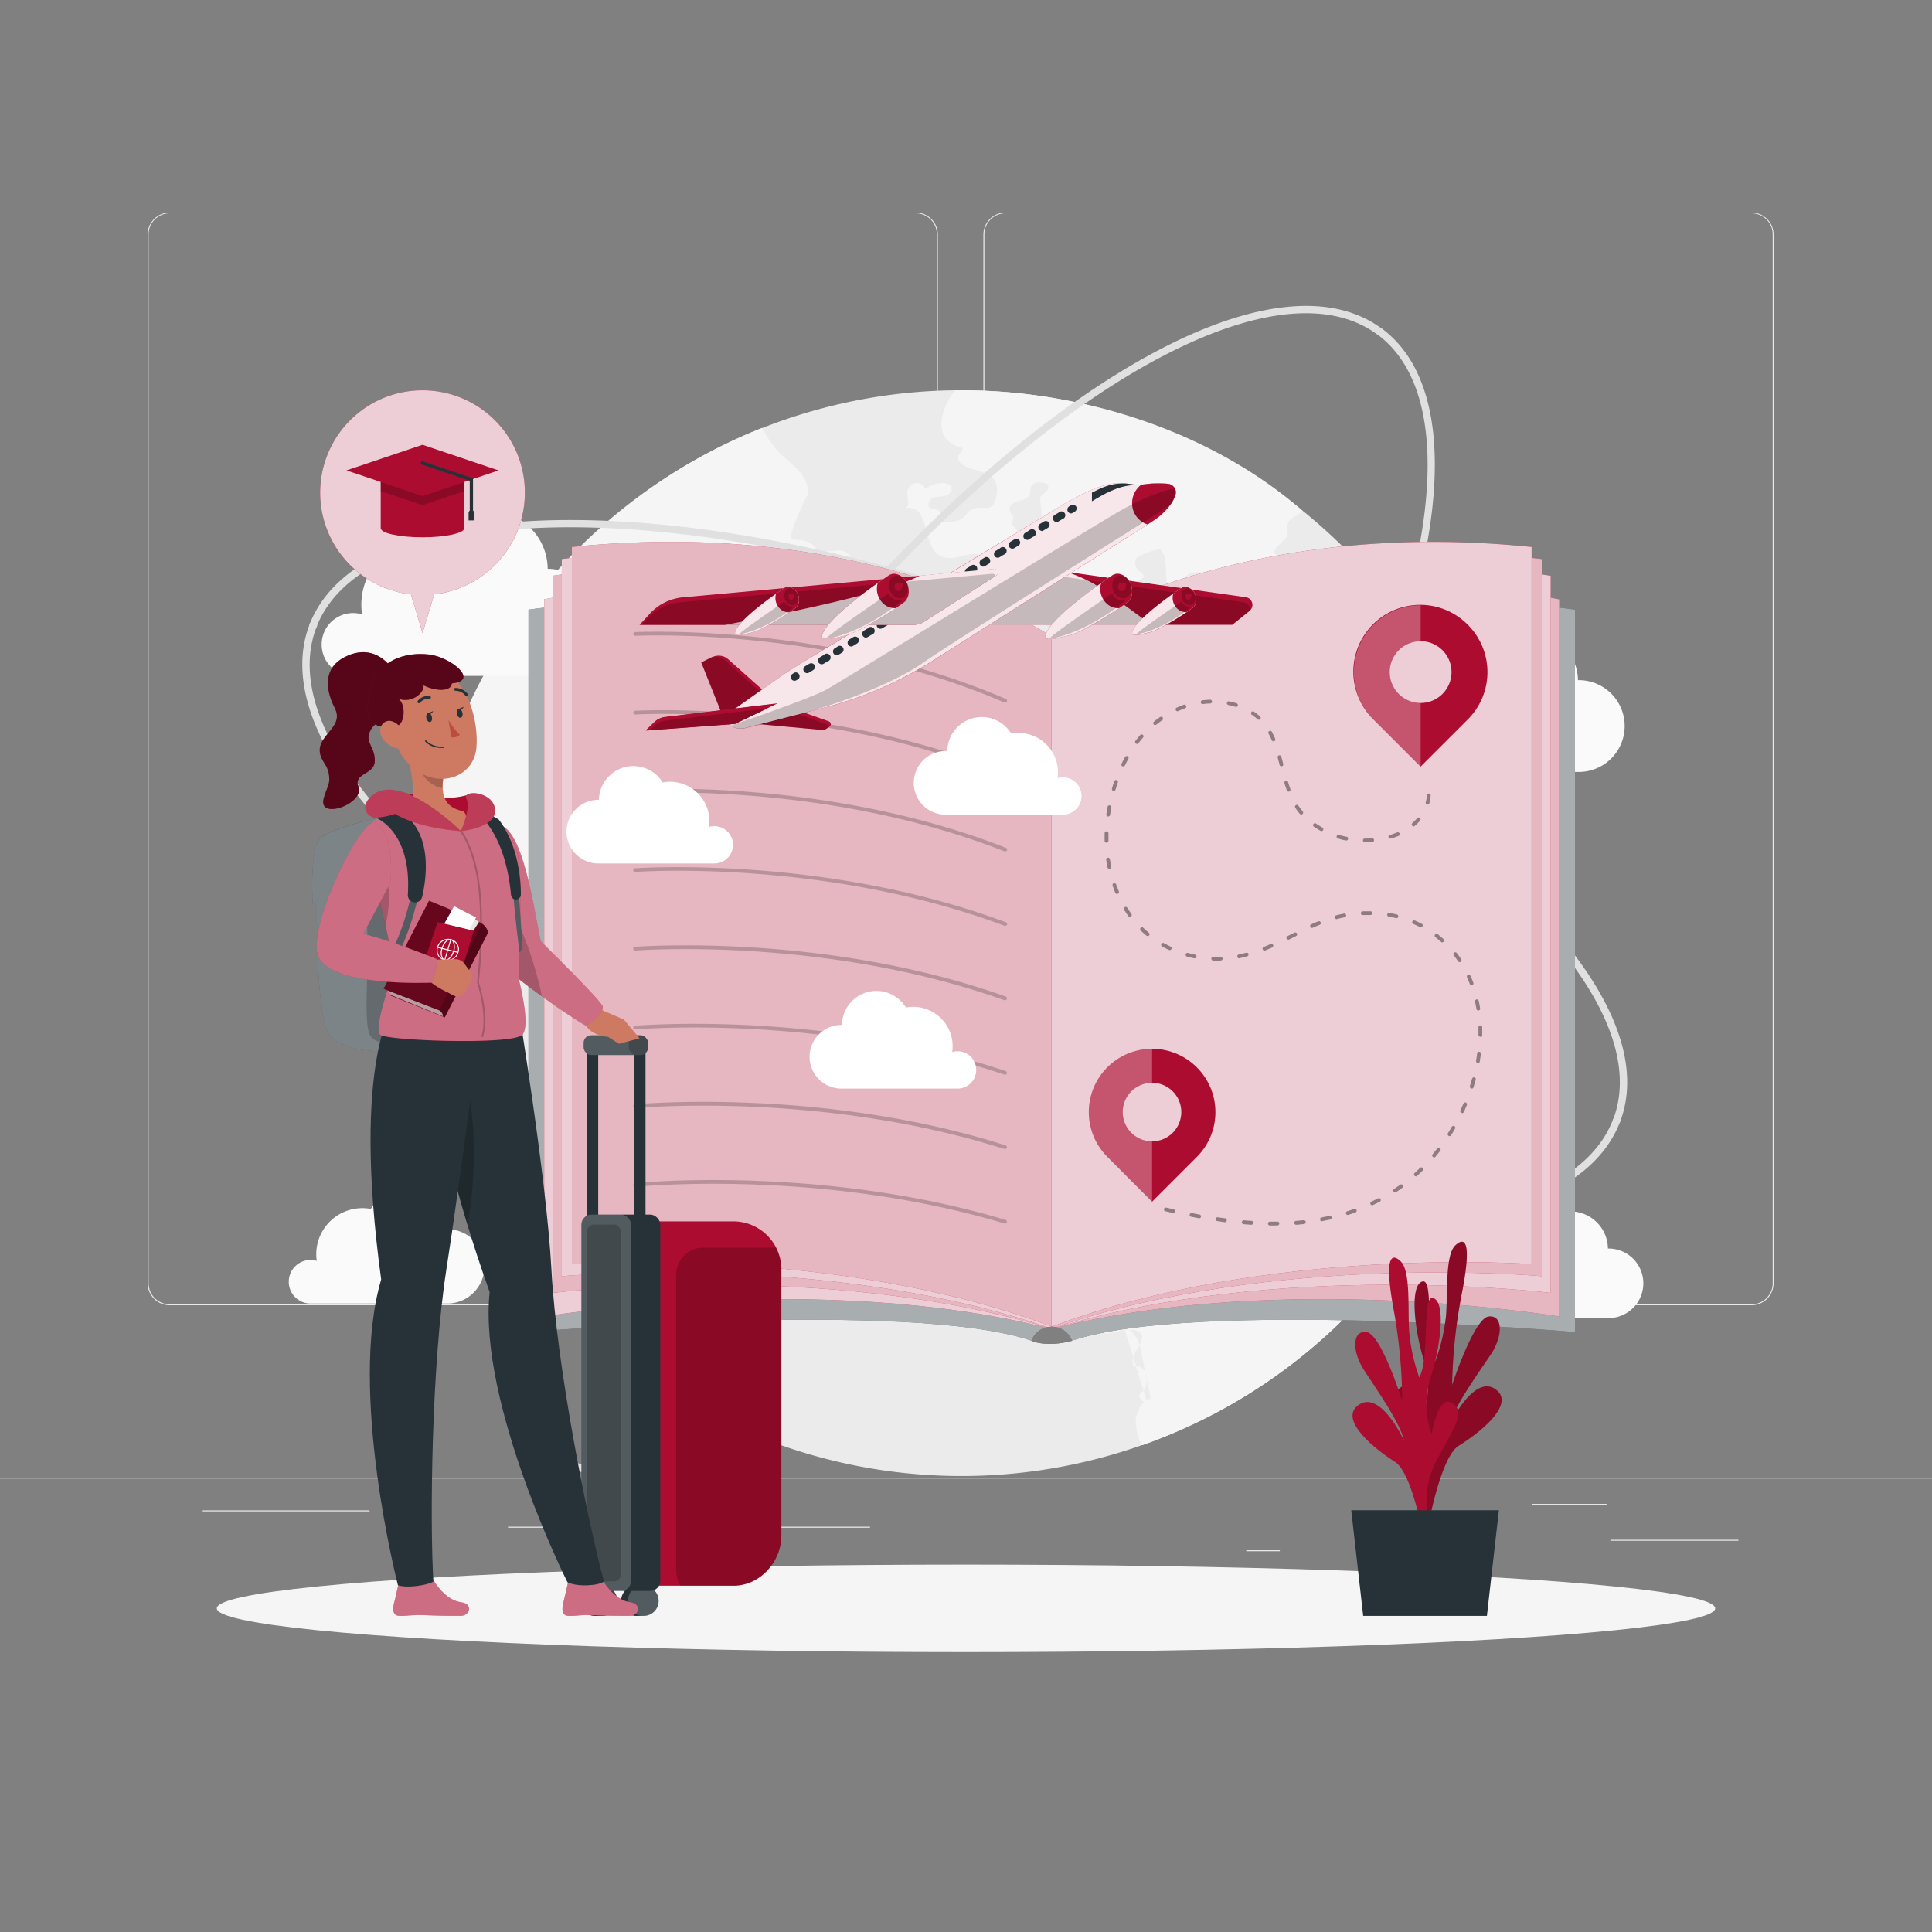 <svg xmlns="http://www.w3.org/2000/svg" viewBox="0 0 500 500"><rect x="0" y="0" width="500" height="500" fill="#808080" stroke="none"/><g id="freepik--background-complete--inject-1"><rect y="382.4" width="500" height="0.25" style="fill:#ebebeb"></rect><rect x="416.78" y="398.49" width="33.12" height="0.25" style="fill:#ebebeb"></rect><rect x="322.53" y="401.21" width="8.69" height="0.25" style="fill:#ebebeb"></rect><rect x="396.59" y="389.21" width="19.19" height="0.25" style="fill:#ebebeb"></rect><rect x="52.46" y="390.89" width="43.19" height="0.25" style="fill:#ebebeb"></rect><rect x="104.56" y="390.89" width="6.33" height="0.25" style="fill:#ebebeb"></rect><rect x="131.47" y="395.11" width="93.68" height="0.25" style="fill:#ebebeb"></rect><path d="M237,337.8H43.91a5.71,5.71,0,0,1-5.7-5.71V60.66A5.71,5.71,0,0,1,43.91,55H237a5.71,5.71,0,0,1,5.71,5.71V332.09A5.71,5.71,0,0,1,237,337.8ZM43.91,55.2a5.46,5.46,0,0,0-5.45,5.46V332.09a5.46,5.46,0,0,0,5.45,5.46H237a5.47,5.47,0,0,0,5.46-5.46V60.66A5.47,5.47,0,0,0,237,55.2Z" style="fill:#ebebeb"></path><path d="M453.31,337.8H260.21a5.72,5.72,0,0,1-5.71-5.71V60.66A5.72,5.72,0,0,1,260.21,55h193.1A5.71,5.71,0,0,1,459,60.66V332.09A5.71,5.71,0,0,1,453.31,337.8ZM260.21,55.2a5.47,5.47,0,0,0-5.46,5.46V332.09a5.47,5.47,0,0,0,5.46,5.46h193.1a5.47,5.47,0,0,0,5.46-5.46V60.66a5.47,5.47,0,0,0-5.46-5.46Z" style="fill:#ebebeb"></path><path d="M351.66,317.53c-36.54,0-81.5-9.42-126.62-26.52s-85.11-39.91-112.48-64.17C85,202.37,73.43,179.25,80.07,161.74a1,1,0,1,1,1.79.68c-13.21,34.84,51.33,91.72,143.86,126.8,44.9,17,89.62,26.39,125.94,26.39h.13c36,0,59.36-9.24,65.7-26a1,1,0,0,1,1.24-.55,1,1,0,0,1,.55,1.23c-6.64,17.52-30.61,27.17-67.49,27.2Z" style="fill:#e0e0e0"></path><path d="M161.31,382.49c-7.66,0-14.25-1.94-19.55-5.87a1,1,0,0,1,1.14-1.54c14.37,10.64,39,5.78,69.3-13.68C242.79,341.77,275.38,309.68,304,271c58.87-79.54,82.41-162.29,52.46-184.45A1,1,0,0,1,357.59,85c15.05,11.14,17.84,36.83,7.86,72.33-9.9,35.2-31.18,76-59.92,114.8S244,343.26,213.24,363C193.13,375.92,175.4,382.49,161.31,382.49Z" style="fill:#e0e0e0"></path><path d="M389.33,242.49c0-4.67-.16-9.27-.57-13.81A140.46,140.46,0,0,0,249.86,101H247.3a140.32,140.32,0,0,0-50.05,9.78h0A140.51,140.51,0,1,0,389.33,242.49Z" style="fill:#ebebeb"></path><path d="M291,343.82c2.64.25,3.82,3.49,4.36,6.14.8,4,1.61,7.93,2.4,11.9-4.83,2.27-4.43,8.16-2.18,12.16a140.52,140.52,0,0,0,93.8-131.53c0-4.67-.16-9.27-.57-13.81a2.53,2.53,0,0,0-.36-.2c-3.83-1.81-6.85,1.46-9.74,3.31-.65.42-9.07,4.5-9.18,3.37a37.07,37.07,0,0,1-.58,11,1.15,1.15,0,0,1-.37.73c-.54.37-1.16-.38-1.36-1-.52-1.62-.73-3.32-1.34-4.91a5.76,5.76,0,0,0-3.34-3.62c-1.63-.51-3.4.09-5.09-.15a7,7,0,0,1-4.83-3.62,23.13,23.13,0,0,1-2-5.67c-2,4.41-7,1.69-10,5.25-.95,1.14-2.1,2.79-3.48,2.24s-1.46-2.77-2.86-2.94c-1-.12-1.7.95-1.85,1.93a10.52,10.52,0,0,1-.4,2.93,2.58,2.58,0,0,1-3.53,1.08c-1.07-.64-1.48-2-2.15-3s-2.1-2-3.11-1.21a2,2,0,0,0-.55.68c-1,1.88.13,4.16,1.44,5.82s2.91,3.33,3.05,5.44a1.76,1.76,0,0,1-2.43-.51,3,3,0,0,0-.51-.82c-.54-.46-1.34,0-1.93.36a12.68,12.68,0,0,1-9.55,1.69L312,234c-1,0-1.55-.1-1.92-1.09-3.21,3.12-6.15,6.49-9.69,9.31a2.58,2.58,0,0,0-1,1.23,8,8,0,0,0,0,1.69c-.11,1.87-2.62,2.36-4.49,2.31-.55.3-.23,1.19.31,1.49s1.22.33,1.71.72a2.36,2.36,0,0,1,.48,2.57,6.18,6.18,0,0,1-7.74,3.86,1.83,1.83,0,0,1-.94-.64c-.47-.7,0-1.62.06-2.46.34-3.32-3.24-2.55-4.89-1.63-2.24,1.24-3.49,4.54-3.91,6.9-.49,2.76-2.57,21.06-8.68,18.53a2.76,2.76,0,0,1-1.27-1.3c-.89-1.67-.83-3.67-1.47-5.43s-2.66-3.38-4.3-2.46c-.66.36-1.08,1.05-1.71,1.47-1.75,1.15-4.25-.24-6.16.64a17.43,17.43,0,0,0-2.29,1.76c-.8.55-2,.72-2.61-.06s.11-2.21-.41-3.16-2.23-.79-2.8.19a2.94,2.94,0,0,0,.48,3.17,3.85,3.85,0,0,1,1,1.48c.22,1-.77,1.9-1.65,2.51L244,278.5a2.47,2.47,0,0,0,2,1.9c.93.26,1.93.25,2.85.56,4.46,1.49,4.45,8.1,10.29,6.8a2.82,2.82,0,0,1,3.27-3.11c2.14.52,3.53,3.58,5.65,3,.74-.21,1.3-.86,2.05-1,2.07-.49,3.08,2.68,3.66,4,1.92,4.48-1.07,5-.95,9,.05,1.82,1.41,3.37,1.74,5.17s-.27,3.37,0,5c.61,4.59,6.68,1.81,9.37,1.28-1.46,2.6.72,5.76,3.09,7.56,3.64,2.77,3,2.54,3.47,6.53a2.91,2.91,0,0,0,1.73,2.48c1.74.62,3.44-1.1,5.28-1.28.88-.09,1.78.19,2.65,0,2.3-.39,3.1-3.2,4.59-5a6.35,6.35,0,0,1,5.45-2.19,13.19,13.19,0,0,1,0,3.55l-3.86,2.39a8.77,8.77,0,0,0-3,2.58,7,7,0,0,1-1.21,1.88c-1.13,1-2.83.38-4.32.28-3.6-.23-9.46,2-12.93,3.15-3.7,1.22-5,3.84-8.41,5a1.09,1.09,0,0,0-.38,1.6,2.39,2.39,0,0,0,1.64.88,6.63,6.63,0,0,0,4.28-.71c-1.7.93,3.26,5,4.16,5.23,1.47.33,3.45-.78,4.95-.85,3.71-.19,5.86.55,3.42,4.58-.93,1.55-2,3.51-1,5a2.31,2.31,0,0,1,2.71,1.09,4.85,4.85,0,0,1,.47,3.1,3.13,3.13,0,0,1-.77,2,4.83,4.83,0,0,0-.86.76c-.69,1,.73,2.17,1.9,2.62" style="fill:#f5f5f5;opacity:0.4;isolation:isolate"></path><path d="M168,182.9c1.15-.86,2.79-.16,4,.63s2.61,1.73,4,1.24c0-1.67.05-3.35.08-5a1.16,1.16,0,0,1,.25-.88,1.23,1.23,0,0,1,.91-.21l3.23.15c.9,1-1.6,2.19-1.25,3.48.16.57.8.82,1.32,1.1,4.44,2.38,1.62,7.33-.39,10-2.33,3.12-2.17,7.38-1.92,11.27.09,1.38.26,2.93,1.32,3.84s2.57.83,3.89,1.22c2.3.67,3.93,2.7,6.07,3.76,7.51,3.69,12.46-4.35,10-10.68-1.27-3.28-1.81-2.66-1.09-6.17.31-1.46-.18-3.18,1.34-4.18a2.68,2.68,0,0,1,4.07,2c.13,1.93.57,3.76-.22,5.57,2.22-.82,4.87-.3,7.29-.3a3.19,3.19,0,0,0,4.5,3.07c-.06-1.1.23-2.61,1.33-2.6a2,2,0,0,1,.9.32c1.15.68,2.17,1.59,3.38,2.15,1.87.87,7.23.46,8.06,3,.15.44.15.92.32,1.36a2.08,2.08,0,0,0,2.5,1.07,2.8,2.8,0,0,0,1.81-2.18c.12-.65.05-1.33.22-2,.91-3.4,4.4-.74,6-1.65.75-.44,3.83-6.24,3.89-6.94,1.49,1.84,3.71,3.4,6.17,3.29,2.7-.13,3.86-2.28,4.46-4.9.64-2.77.68-6.07,1.28-8.08.33-1.08.61-2.39-.15-3.22-1-1-3-.64-3.68-1.87a3.94,3.94,0,0,1-.32-1.29,4.94,4.94,0,0,0-5.87-3.8c-.83-.54-.85-1.72-.9-2.71s-.47-2.22-1.46-2.29-1.65,1.41-1.63,2.55a12.47,12.47,0,0,0,.54,3.43,4.1,4.1,0,0,1,.29,2.54,3.22,3.22,0,0,1-1.3,1.44,7.55,7.55,0,0,1-4.33,1.75c-1.58,0-3.24-1.17-3.3-2.75a6.74,6.74,0,0,0,0-1.27c-.25-1.06-1.61-1.42-2.69-1.28a9.66,9.66,0,0,1-3.22.38c-1.07-.21-2-1.61-1.2-2.39-1.44-.51-3.5-.76-4.06.66a4.12,4.12,0,0,0-.14,1.45c-.06,3-3.81,7.37-6.37,4.22-1.68-2.08,1.22-5.85-1.8-7.56-1.44-.81-3.4-.09-4.83-.94-.45-.53.32-1.24,1-1.42a6.43,6.43,0,0,1,6,1.64c.85-1.75-.47-4.33,1-5.59s4.31.22,5.42-1.37a3.15,3.15,0,0,0,.4-1.58c.2-2.73-.64-7.72,3.2-8.18a5.76,5.76,0,0,0,1.39-.19c1.33-.52,1.32-2.38,1.07-3.78-1.44-.62-3,.45-4.38,1.18s-3.6.86-4.07-.64c-.34-1.07.5-2.42-.21-3.29-.33-.4-.91-.56-1.19-1-.68-1.07,1-2.14,1.26-3.37.4-1.69-1.87-2.78-3.6-2.65s-3.68.71-5.09-.32c-.44-.33-.77-.79-1.18-1.15-1.27-1.13-3.13-1.23-4.82-1.28-2.72-.07,3.45-11.22,3.51-11.9.47-5.17-4.83-7.92-7.87-11.21a31.18,31.18,0,0,1-3.91-5.84c-45.68,18.08-79.46,60-87.12,108.58a46.36,46.36,0,0,0-.77,6.6c3.21-.91,8.2-3.31,11.45-1.36,4.13,2.48,1.14,8.61,5.91,10.43,1.18,0,.84-2,1.52-2.92a4,4,0,0,1,1.66-1c.59-.3,1.15-.93.92-1.54,1-.81,2.45.22,3.41,1.12a8.45,8.45,0,0,0,3.92,2.33c3.14.67,6.05-1.59,8.88-3.11a42.18,42.18,0,0,1,7.43-2.84c-1.23.07-1.85-1.63-1.38-2.76a12.51,12.51,0,0,1,2.33-2.83c1.33-1.62.3-3.5,1.42-5.22,1.37-2.14,4-3.64,4.25-6.16.28-3.07-3.11-5-6-6.15,1.51-3.46,5.6-5.83,5.6-9.61a9.72,9.72,0,0,0-1.28-4.12c-1.29-2.67-2.59-5.34-3.88-8a5.13,5.13,0,0,1-.76-3.51c.37-1.41,1.8-2.21,3.09-2.85l4.19-2.11a3.15,3.15,0,0,1,1.84-.47,2.78,2.78,0,0,1,1.6,1.21,14.93,14.93,0,0,1,3,10.52A60.1,60.1,0,0,0,183,181c-.52,2.86.66,6-.22,8.71" style="fill:#f5f5f5;opacity:0.4;isolation:isolate"></path><path d="M284.17,206.35a5.6,5.6,0,0,1,2.49,4.06,25.67,25.67,0,0,1-.34,3,2.75,2.75,0,0,0,1.11,2.66c1.13.62,2.5-.16,3.55-.91a4.21,4.21,0,0,0,2-2.34,19.72,19.72,0,0,0-.05-2.3c.14-1.51,1.48-2.58,2.55-3.66s2-2.78,1.13-4c-.55-.84-1.68-1.13-2.27-1.93-1.46-2,1.17-4.71,0-6.49-1.43-2.12-5-1-6.93,0s-3.42,3.09-4.84,4.79C278.53,204,279.93,203.3,284.17,206.35Z" style="fill:#f5f5f5;opacity:0.4;isolation:isolate"></path><path d="M337,132.11c-23.5-20.39-56.3-30.87-87.09-31.09H247.3c-4.06,4.58-6.22,13.26,1.83,14.88,0,.88-.5,1.1-.94,1.8-.7,1.1.46,2.49,1.67,3,3.95,1.63,8.75,1.54,8.12,6.89-.75,6.39-3.76,2.32-7.08,4.64a6.9,6.9,0,0,0-1.14,1.32c-1.41,1.62-3.89,1.6-6,1.46a2.44,2.44,0,0,0-1.63-3.2,4,4,0,0,1-1.48-.38c-.89-.65-.21-2.18.81-2.6s2.19-.25,3.26-.55,2-1.57,1.38-2.47a1.88,1.88,0,0,0-1.18-.65,6,6,0,0,0-5.38,1.49,2.43,2.43,0,0,0-4.69.46c-.22,1.55.85,3.68-.54,4.41a3.47,3.47,0,0,1,3.47,1.09c3.26,3.84,1.32,13.18,9.9,11.61a32.69,32.69,0,0,1,4.1-.91c1.4-.07,3,.58,3.38,1.93,1.8-2.62,6.43-2.06,8-4.84a3.39,3.39,0,0,0-.75-4.08,1.52,1.52,0,0,1-.5-.54c-.19-.47.24-1,.3-1.46.12-.87-.82-1.55-.94-2.42-.16-1.22,1.25-2,2.44-2.3s2.64-.75,2.89-2c.08-.41,0-.84.07-1.25a2.1,2.1,0,0,1,1.85-1.49,6.09,6.09,0,0,1,2.49.37c.55.47.3,1.4-.19,1.93a13.89,13.89,0,0,0-1.58,1.48c-.23.34.89,7.62.34,7.43,2.6.9,8.16,1,7,4.92-.4,1.37-1.2,2.8-.69,4.14-1.83-.51-3.67-1-5.51-1.48-.45.59.29,1.4,1,1.58s1.57.16,2.06.71a2.38,2.38,0,0,1,.42,1.48c.09,1.69.19,3.38.28,5.07.11,1.84.35,3.94,1.87,5,1.73,1.17,4.17.24,5.63-1.27.35-.36.73-.78,1.23-.78a1.91,1.91,0,0,1,1.16.64,7.6,7.6,0,0,0,6.61,2c2.32-.55,4.25-2.9,3.86-5.26-.15-.9-.55-2,.16-2.61.41-.35,1.12-.39,1.3-.9s-.58-1.1-1.13-1.51a2.72,2.72,0,0,1-.79-3.3c.28-.56,5.35-2.65,6.14-2.26,1.81.88,1.49,5.72,1.71,7.59a2.75,2.75,0,0,0,.81,2c.91.67,2.22,0,2.93-.92s1.22-2,2.25-2.51a4.65,4.65,0,0,1,1.93-.33c1.34,0,2.84,0,3.78.93.45.44.7,1,1.14,1.49,1,1,2.68,1,4,.48s2.55-1.31,3.93-1.68c2.94-.79,6.29.6,9-.79,1.31-.67,2.25-2.54,1.22-3.58s-2.83-.74-3.07-2,2.7-2.91,3.21-4c.41-.83-.48-2.36.46-3.89C334.26,133.83,336.12,133.45,337,132.11Z" style="fill:#f5f5f5;opacity:0.4;isolation:isolate"></path><path d="M164.45,333.26c-1.67-1.12-3.54-1.77-4.12-4.06-.79-3.13.89-4.46,4-3.3a1.37,1.37,0,0,0,.86.12c.9-.29.26-1.62-.32-2.36a6.31,6.31,0,0,1-.75-6.06c.16-.47-8.59-.67-9.56-.15-3.38,1.85-1.17,9.05-5.09,7.84-.27-2.74-.12-5.57-.13-8.34l-4-.16c1,0,.4-5.06.06-5.62-1.31-2.17-5.37-1.25-5-5.34.46-5.19,10.5-6.24,9.3-.29a26.06,26.06,0,0,0,9.9,1.33c.07,1.06.14,2.12.2,3.17a2.89,2.89,0,0,0,2.59.2,8,8,0,0,0-.57-8.75c1.14-1.75-.25-4-1.6-5.63,3.68-2.69,2.62-9.52-1.69-11s-9.29,3.35-8,7.71a10.2,10.2,0,0,0-5.69,2.6,13.3,13.3,0,0,0-9.72-12c-2.69-.68-5.88-.65-7.71-2.73-.82-.93-1.22-2.15-2-3.12-1.72-2.18-4.79-2.63-7.57-2.78-1.85-.1-3.71-.13-5.57-.1A140.58,140.58,0,0,0,164.73,354a5.59,5.59,0,0,0,2.85-.42c1.57-.85,2.06-2.83,2.38-4.6,1.27-6.85.56-11.12-5-15.38Z" style="fill:#f5f5f5;opacity:0.4;isolation:isolate"></path><path d="M291,343.82c2.64.25,3.82,3.49,4.36,6.14.8,4,1.61,7.93,2.4,11.9-4.83,2.27-4.43,8.16-2.18,12.16a140.52,140.52,0,0,0,93.8-131.53c0-4.67-.16-9.27-.57-13.81a2.53,2.53,0,0,0-.36-.2c-3.83-1.81-6.85,1.46-9.74,3.31-.65.42-9.07,4.5-9.18,3.37a37.07,37.07,0,0,1-.58,11,1.15,1.15,0,0,1-.37.73c-.54.37-1.16-.38-1.36-1-.52-1.62-.73-3.32-1.34-4.91a5.76,5.76,0,0,0-3.34-3.62c-1.63-.51-3.4.09-5.09-.15a7,7,0,0,1-4.83-3.62,23.13,23.13,0,0,1-2-5.67c-2,4.41-7,1.69-10,5.25-.95,1.14-2.1,2.79-3.48,2.24s-1.46-2.77-2.86-2.94c-1-.12-1.7.95-1.85,1.93a10.52,10.52,0,0,1-.4,2.93,2.58,2.58,0,0,1-3.53,1.08c-1.07-.64-1.48-2-2.15-3s-2.1-2-3.11-1.21a2,2,0,0,0-.55.68c-1,1.88.13,4.16,1.44,5.82s2.91,3.33,3.05,5.44a1.76,1.76,0,0,1-2.43-.51,3,3,0,0,0-.51-.82c-.54-.46-1.34,0-1.93.36a12.68,12.68,0,0,1-9.55,1.69L312,234c-1,0-1.55-.1-1.92-1.09-3.21,3.12-6.15,6.49-9.69,9.31a2.58,2.58,0,0,0-1,1.23,8,8,0,0,0,0,1.69c-.11,1.87-2.62,2.36-4.49,2.31-.55.3-.23,1.19.31,1.49s1.22.33,1.71.72a2.36,2.36,0,0,1,.48,2.57,6.18,6.18,0,0,1-7.74,3.86,1.83,1.83,0,0,1-.94-.64c-.47-.7,0-1.62.06-2.46.34-3.32-3.24-2.55-4.89-1.63-2.24,1.24-3.49,4.54-3.91,6.9-.49,2.76-2.57,21.06-8.68,18.53a2.76,2.76,0,0,1-1.27-1.3c-.89-1.67-.83-3.67-1.47-5.43s-2.66-3.38-4.3-2.46c-.66.36-1.08,1.05-1.71,1.47-1.75,1.15-4.25-.24-6.16.64a17.43,17.43,0,0,0-2.29,1.76c-.8.55-2,.72-2.61-.06s.11-2.21-.41-3.16-2.23-.79-2.8.19a2.94,2.94,0,0,0,.48,3.17,3.85,3.85,0,0,1,1,1.48c.22,1-.77,1.9-1.65,2.51L244,278.5a2.47,2.47,0,0,0,2,1.9c.93.26,1.93.25,2.85.56,4.46,1.49,4.45,8.1,10.29,6.8a2.82,2.82,0,0,1,3.27-3.11c2.14.52,3.53,3.58,5.65,3,.74-.21,1.3-.86,2.05-1,2.07-.49,3.08,2.68,3.66,4,1.92,4.48-1.07,5-.95,9,.05,1.82,1.41,3.37,1.74,5.17s-.27,3.37,0,5c.61,4.59,6.68,1.81,9.37,1.28-1.46,2.6.72,5.76,3.09,7.56,3.64,2.77,3,2.54,3.47,6.53a2.91,2.91,0,0,0,1.73,2.48c1.74.62,3.44-1.1,5.28-1.28.88-.09,1.78.19,2.65,0,2.3-.39,3.1-3.2,4.59-5a6.35,6.35,0,0,1,5.45-2.19,13.19,13.19,0,0,1,0,3.55l-3.86,2.39a8.77,8.77,0,0,0-3,2.58,7,7,0,0,1-1.21,1.88c-1.13,1-2.83.38-4.32.28-3.6-.23-9.46,2-12.93,3.15-3.7,1.22-5,3.84-8.41,5a1.09,1.09,0,0,0-.38,1.6,2.39,2.39,0,0,0,1.64.88,6.63,6.63,0,0,0,4.28-.71c-1.7.93,3.26,5,4.16,5.23,1.47.33,3.45-.78,4.95-.85,3.71-.19,5.86.55,3.42,4.58-.93,1.55-2,3.51-1,5a2.31,2.31,0,0,1,2.71,1.09,4.85,4.85,0,0,1,.47,3.1,3.13,3.13,0,0,1-.77,2,4.83,4.83,0,0,0-.86.76c-.69,1,.73,2.17,1.9,2.62" style="fill:#f5f5f5;isolation:isolate"></path><path d="M168,182.9c1.15-.86,2.79-.16,4,.63s2.61,1.73,4,1.24c0-1.67.05-3.35.08-5a1.16,1.16,0,0,1,.25-.88,1.23,1.23,0,0,1,.91-.21l3.23.15c.9,1-1.6,2.19-1.25,3.48.16.57.8.82,1.32,1.1,4.44,2.38,1.62,7.33-.39,10-2.33,3.12-2.17,7.38-1.92,11.27.09,1.38.26,2.93,1.32,3.84s2.57.83,3.89,1.22c2.3.67,3.93,2.7,6.07,3.76,7.51,3.69,12.46-4.35,10-10.68-1.27-3.28-1.81-2.66-1.09-6.17.31-1.46-.18-3.18,1.34-4.18a2.68,2.68,0,0,1,4.07,2c.13,1.93.57,3.76-.22,5.57,2.22-.82,4.87-.3,7.29-.3a3.19,3.19,0,0,0,4.5,3.07c-.06-1.1.23-2.61,1.33-2.6a2,2,0,0,1,.9.32c1.15.68,2.17,1.59,3.38,2.15,1.87.87,7.23.46,8.06,3,.15.44.15.92.32,1.36a2.08,2.08,0,0,0,2.5,1.07,2.8,2.8,0,0,0,1.81-2.18c.12-.65.05-1.33.22-2,.91-3.4,4.4-.74,6-1.65.75-.44,3.83-6.24,3.89-6.94,1.49,1.84,3.71,3.4,6.17,3.29,2.7-.13,3.86-2.28,4.46-4.9.64-2.77.68-6.07,1.28-8.08.33-1.08.61-2.39-.15-3.22-1-1-3-.64-3.68-1.87a3.94,3.94,0,0,1-.32-1.29,4.94,4.94,0,0,0-5.87-3.8c-.83-.54-.85-1.72-.9-2.71s-.47-2.22-1.46-2.29-1.65,1.41-1.63,2.55a12.47,12.47,0,0,0,.54,3.43,4.1,4.1,0,0,1,.29,2.54,3.22,3.22,0,0,1-1.3,1.44,7.55,7.55,0,0,1-4.33,1.75c-1.58,0-3.24-1.17-3.3-2.75a6.74,6.74,0,0,0,0-1.27c-.25-1.06-1.61-1.42-2.69-1.28a9.66,9.66,0,0,1-3.22.38c-1.07-.21-2-1.61-1.2-2.39-1.44-.51-3.5-.76-4.06.66a4.12,4.12,0,0,0-.14,1.45c-.06,3-3.81,7.37-6.37,4.22-1.68-2.08,1.22-5.85-1.8-7.56-1.44-.81-3.4-.09-4.83-.94-.45-.53.32-1.24,1-1.42a6.43,6.43,0,0,1,6,1.64c.85-1.75-.47-4.33,1-5.59s4.31.22,5.42-1.37a3.15,3.15,0,0,0,.4-1.58c.2-2.73-.64-7.72,3.2-8.18a5.76,5.76,0,0,0,1.39-.19c1.33-.52,1.32-2.38,1.07-3.78-1.44-.62-3,.45-4.38,1.18s-3.6.86-4.07-.64c-.34-1.07.5-2.42-.21-3.29-.33-.4-.91-.56-1.19-1-.68-1.07,1-2.14,1.26-3.37.4-1.69-1.87-2.78-3.6-2.65s-3.68.71-5.09-.32c-.44-.33-.77-.79-1.18-1.15-1.27-1.13-3.13-1.23-4.82-1.28-2.72-.07,3.45-11.22,3.51-11.9.47-5.17-4.83-7.92-7.87-11.21a31.18,31.18,0,0,1-3.91-5.84c-45.68,18.08-79.46,60-87.12,108.58a46.36,46.36,0,0,0-.77,6.6c3.21-.91,8.2-3.31,11.45-1.36,4.13,2.48,1.14,8.61,5.91,10.43,1.18,0,.84-2,1.52-2.92a4,4,0,0,1,1.66-1c.59-.3,1.15-.93.92-1.54,1-.81,2.45.22,3.41,1.12a8.45,8.45,0,0,0,3.92,2.33c3.14.67,6.05-1.59,8.88-3.11a42.18,42.18,0,0,1,7.43-2.84c-1.23.07-1.85-1.63-1.38-2.76a12.51,12.51,0,0,1,2.33-2.83c1.33-1.62.3-3.5,1.42-5.22,1.37-2.14,4-3.64,4.25-6.16.28-3.07-3.11-5-6-6.15,1.51-3.46,5.6-5.83,5.6-9.61a9.72,9.72,0,0,0-1.28-4.12c-1.29-2.67-2.59-5.34-3.88-8a5.13,5.13,0,0,1-.76-3.51c.37-1.41,1.8-2.21,3.09-2.85l4.19-2.11a3.15,3.15,0,0,1,1.84-.47,2.78,2.78,0,0,1,1.6,1.21,14.93,14.93,0,0,1,3,10.52A60.1,60.1,0,0,0,183,181c-.52,2.86.66,6-.22,8.71" style="fill:#f5f5f5;isolation:isolate"></path><path d="M284.17,206.35a5.6,5.6,0,0,1,2.49,4.06,25.67,25.67,0,0,1-.34,3,2.75,2.75,0,0,0,1.11,2.66c1.13.62,2.5-.16,3.55-.91a4.21,4.21,0,0,0,2-2.34,19.72,19.72,0,0,0-.05-2.3c.14-1.51,1.48-2.58,2.55-3.66s2-2.78,1.13-4c-.55-.84-1.68-1.13-2.27-1.93-1.46-2,1.17-4.71,0-6.49-1.43-2.12-5-1-6.93,0s-3.42,3.09-4.84,4.79C278.53,204,279.93,203.3,284.17,206.35Z" style="fill:#f5f5f5;isolation:isolate"></path><path d="M337,132.11c-23.5-20.39-56.3-30.87-87.09-31.09H247.3c-4.06,4.58-6.22,13.26,1.83,14.88,0,.88-.5,1.1-.94,1.8-.7,1.1.46,2.49,1.67,3,3.95,1.63,8.75,1.54,8.12,6.89-.75,6.39-3.76,2.32-7.08,4.64a6.9,6.9,0,0,0-1.14,1.32c-1.41,1.62-3.89,1.6-6,1.46a2.44,2.44,0,0,0-1.63-3.2,4,4,0,0,1-1.48-.38c-.89-.65-.21-2.18.81-2.6s2.19-.25,3.26-.55,2-1.57,1.38-2.47a1.88,1.88,0,0,0-1.18-.65,6,6,0,0,0-5.38,1.49,2.43,2.43,0,0,0-4.69.46c-.22,1.55.85,3.68-.54,4.41a3.47,3.47,0,0,1,3.47,1.09c3.26,3.84,1.32,13.18,9.9,11.61a32.69,32.69,0,0,1,4.1-.91c1.4-.07,3,.58,3.38,1.93,1.8-2.62,6.43-2.06,8-4.84a3.39,3.39,0,0,0-.75-4.08,1.52,1.52,0,0,1-.5-.54c-.19-.47.24-1,.3-1.46.12-.87-.82-1.55-.94-2.42-.16-1.22,1.25-2,2.44-2.3s2.64-.75,2.89-2c.08-.41,0-.84.07-1.25a2.1,2.1,0,0,1,1.85-1.49,6.09,6.09,0,0,1,2.49.37c.55.47.3,1.4-.19,1.93a13.89,13.89,0,0,0-1.58,1.48c-.23.34.89,7.62.34,7.43,2.6.9,8.16,1,7,4.92-.4,1.37-1.2,2.8-.69,4.14-1.83-.51-3.67-1-5.51-1.48-.45.59.29,1.4,1,1.58s1.57.16,2.06.71a2.38,2.38,0,0,1,.42,1.48c.09,1.69.19,3.38.28,5.07.11,1.84.35,3.94,1.87,5,1.73,1.17,4.17.24,5.63-1.27.35-.36.73-.78,1.23-.78a1.91,1.91,0,0,1,1.16.64,7.6,7.6,0,0,0,6.61,2c2.32-.55,4.25-2.9,3.86-5.26-.15-.9-.55-2,.16-2.61.41-.35,1.12-.39,1.3-.9s-.58-1.1-1.13-1.51a2.72,2.72,0,0,1-.79-3.3c.28-.56,5.35-2.65,6.14-2.26,1.81.88,1.49,5.72,1.71,7.59a2.75,2.75,0,0,0,.81,2c.91.67,2.22,0,2.93-.92s1.22-2,2.25-2.51a4.65,4.65,0,0,1,1.93-.33c1.34,0,2.84,0,3.78.93.45.44.7,1,1.14,1.49,1,1,2.68,1,4,.48s2.55-1.31,3.93-1.68c2.94-.79,6.29.6,9-.79,1.31-.67,2.25-2.54,1.22-3.58s-2.83-.74-3.07-2,2.7-2.91,3.21-4c.41-.83-.48-2.36.46-3.89C334.26,133.83,336.12,133.45,337,132.11Z" style="fill:#f5f5f5;isolation:isolate"></path><path d="M164.45,333.26c-1.67-1.12-3.54-1.77-4.12-4.06-.79-3.13.89-4.46,4-3.3a1.37,1.37,0,0,0,.86.12c.9-.29.26-1.62-.32-2.36a6.31,6.31,0,0,1-.75-6.06c.16-.47-8.59-.67-9.56-.15-3.38,1.85-1.17,9.05-5.09,7.84-.27-2.74-.12-5.57-.13-8.34l-4-.16c1,0,.4-5.06.06-5.62-1.31-2.17-5.37-1.25-5-5.34.46-5.19,10.5-6.24,9.3-.29a26.06,26.06,0,0,0,9.9,1.33c.07,1.06.14,2.12.2,3.17a2.89,2.89,0,0,0,2.59.2,8,8,0,0,0-.57-8.75c1.14-1.75-.25-4-1.6-5.63,3.68-2.69,2.62-9.52-1.69-11s-9.29,3.35-8,7.71a10.2,10.2,0,0,0-5.69,2.6,13.3,13.3,0,0,0-9.72-12c-2.69-.68-5.88-.65-7.71-2.73-.82-.93-1.22-2.15-2-3.12-1.72-2.18-4.79-2.63-7.57-2.78-1.85-.1-3.71-.13-5.57-.1A140.58,140.58,0,0,0,164.73,354a5.59,5.59,0,0,0,2.85-.42c1.57-.85,2.06-2.83,2.38-4.6,1.27-6.85.56-11.12-5-15.38Z" style="fill:#f5f5f5;isolation:isolate"></path><path d="M83.25,166.8A8.12,8.12,0,0,1,93.7,159a17.21,17.21,0,0,1,17-19.69,17.38,17.38,0,0,1,3.17.3,15,15,0,0,1,27.87,7.6l.25,0a13.86,13.86,0,0,1,0,27.71H91.13v0A8.11,8.11,0,0,1,83.25,166.8Z" style="fill:#fafafa"></path><path d="M358.22,192.83a7,7,0,0,1,7-7,6.89,6.89,0,0,1,2,.29A14.94,14.94,0,0,1,367,184a14.75,14.75,0,0,1,14.75-14.75,15.09,15.09,0,0,1,2.71.25,12.9,12.9,0,0,1,23.91,6.52h.21a11.88,11.88,0,0,1,0,23.76H365A7,7,0,0,1,358.22,192.83Z" style="fill:#fafafa"></path><path d="M200.11,256.28a8.12,8.12,0,0,1,10.45-7.78,17,17,0,0,1-.18-2.49,17.19,17.19,0,0,1,17.19-17.19,17.47,17.47,0,0,1,3.17.29,15,15,0,0,1,27.87,7.6h.25a13.85,13.85,0,0,1,0,27.7H208A8.11,8.11,0,0,1,200.11,256.28Z" style="fill:#fafafa"></path><path d="M74.74,331.71a5.63,5.63,0,0,1,5.62-5.63,5.72,5.72,0,0,1,1.62.24,12.25,12.25,0,0,1-.13-1.73,11.93,11.93,0,0,1,11.93-11.92,11.29,11.29,0,0,1,2.19.21,10.42,10.42,0,0,1,19.32,5.26h.17a9.61,9.61,0,1,1,0,19.21H80.21A5.61,5.61,0,0,1,74.74,331.71Z" style="fill:#fafafa"></path><path d="M378.18,335.77a5.26,5.26,0,0,1,5.26-5.26,5.42,5.42,0,0,1,1.52.22,10.84,10.84,0,0,1-.12-1.62A11.15,11.15,0,0,1,396,318a11.49,11.49,0,0,1,2.05.19,9.75,9.75,0,0,1,18.08,4.93h.16a9,9,0,0,1,0,18h-33A5.26,5.26,0,0,1,378.18,335.77Z" style="fill:#fafafa"></path><path d="M418.39,291a1,1,0,0,1-.34-.06,1,1,0,0,1-.56-1.24c6.34-16.72-5-39.09-32-63-27.19-24.1-66.93-46.77-111.88-63.81-92.54-35.08-178.56-35.27-191.77-.43a1,1,0,0,1-1.24.55,1,1,0,0,1-.55-1.23c6.64-17.52,30.6-27.18,67.48-27.2h.14c36.54,0,81.5,9.42,126.62,26.52S359.42,201,386.78,225.23c27.6,24.47,39.14,47.59,32.5,65.1A1,1,0,0,1,418.39,291Z" style="fill:#e0e0e0"></path><path d="M142.33,376.81a.93.93,0,0,1-.57-.19c-15-11.14-17.85-36.83-7.86-72.33,9.9-35.21,31.18-76,59.92-114.8s61.52-71.09,92.29-90.84c31-19.93,56.42-24.76,71.48-13.61a1,1,0,0,1-1.14,1.54C326.5,64.41,254.23,111.09,195.36,190.63S113,352.91,142.9,375.08a1,1,0,0,1-.57,1.73Z" style="fill:#e0e0e0"></path></g><g id="freepik--Shadow--inject-1"><ellipse id="freepik--path--inject-1" cx="250" cy="416.24" rx="193.89" ry="11.32" style="fill:#f5f5f5"></ellipse></g><g id="freepik--Book--inject-1"><path d="M272.19,164.78s-88.46-13.79-135.42-7V344.74s98.32-8.5,130.17,2.23l5.25-3.64Z" style="fill:#263238"></path><path d="M272.19,164.78s-88.46-13.79-135.42-7V344.74s98.32-8.5,130.17,2.23l5.25-3.64Z" style="fill:#fff;opacity:0.6"></path><path d="M272.19,164.78s88.45-13.79,135.41-7V344.74s-98.32-8.5-130.17,2.23l-5.24-3.64Z" style="fill:#263238"></path><path d="M272.19,164.78s88.45-13.79,135.41-7V344.74s-98.32-8.5-130.17,2.23l-5.24-3.64Z" style="fill:#fff;opacity:0.6"></path><path d="M272.19,343.93V165.38s-48-26.52-131.35-10.27V340.72S212.71,328.7,272.19,343.93Z" style="fill:#AC0C30"></path><path d="M272.19,343.93V165.38s-48-26.52-131.35-10.27V340.72S212.71,328.7,272.19,343.93Z" style="fill:#fff;opacity:0.8"></path><path d="M272.19,343.93V165.38S225,136.62,143.06,149v185.6S213.71,325.9,272.19,343.93Z" style="fill:#AC0C30"></path><path d="M272.19,343.93V165.38S225,136.62,143.06,149v185.6S213.71,325.9,272.19,343.93Z" style="fill:#fff;opacity:0.7"></path><path d="M272.19,343.86V165.3S225.35,135,145.39,144.68v185.6S215.15,323.93,272.19,343.86Z" style="fill:#AC0C30"></path><path d="M272.19,343.86V165.3S225.35,135,145.39,144.68v185.6S215.15,323.93,272.19,343.86Z" style="fill:#fff;opacity:0.8"></path><path d="M272.19,343.33V164.78S226.61,133.54,148,141.55v185.6S216.1,322.22,272.19,343.33Z" style="fill:#AC0C30"></path><path d="M272.19,343.33V164.78S226.61,133.54,148,141.55v185.6S216.1,322.22,272.19,343.33Z" style="fill:#fff;opacity:0.7"></path><path d="M272.19,343.93V165.38s48-26.52,131.34-10.27V340.72S331.67,328.7,272.19,343.93Z" style="fill:#AC0C30"></path><path d="M272.19,343.93V165.38s48-26.52,131.34-10.27V340.72S331.67,328.7,272.19,343.93Z" style="fill:#fff;opacity:0.7"></path><path d="M272.19,343.93V165.38S319.35,136.62,401.32,149v185.6S330.66,325.9,272.19,343.93Z" style="fill:#AC0C30"></path><path d="M272.19,343.93V165.38S319.35,136.62,401.32,149v185.6S330.66,325.9,272.19,343.93Z" style="fill:#fff;opacity:0.8"></path><path d="M272.19,343.86V165.3S319,135,399,144.68v185.6S329.23,323.93,272.19,343.86Z" style="fill:#AC0C30"></path><path d="M272.19,343.86V165.3S319,135,399,144.68v185.6S329.23,323.93,272.19,343.86Z" style="fill:#fff;opacity:0.7"></path><path d="M272.19,343.33V164.78s45.57-31.24,124.19-23.23v185.6S328.28,322.22,272.19,343.33Z" style="fill:#AC0C30"></path><path d="M272.19,343.33V164.78s45.57-31.24,124.19-23.23v185.6S328.28,322.22,272.19,343.33Z" style="fill:#fff;opacity:0.8"></path><path d="M309.73,276.22a16.37,16.37,0,1,0-23.15,23.16L298.16,311l11.57-11.58A16.37,16.37,0,0,0,309.73,276.22Zm-6.22,16.93a7.58,7.58,0,1,1,0-10.7A7.59,7.59,0,0,1,303.51,293.15Z" style="fill:#AC0C30"></path><path d="M292.8,282.45a7.57,7.57,0,0,0,5.36,12.92V311l-11.58-11.58a16.38,16.38,0,0,1,11.58-28v8.8A7.57,7.57,0,0,0,292.8,282.45Z" style="fill:#fff;opacity:0.3"></path><path d="M379.88,161.7a17.3,17.3,0,1,0-24.46,24.47l12.23,12.23,12.23-12.23A17.3,17.3,0,0,0,379.88,161.7Zm-6.57,17.89a8,8,0,1,1,0-11.31A8,8,0,0,1,373.31,179.59Z" style="fill:#AC0C30"></path><path d="M362,168.28a8,8,0,0,0,5.66,13.65V198.4l-12.23-12.23a17.31,17.31,0,0,1,12.23-29.54v9.29A8,8,0,0,0,362,168.28Z" style="fill:#fff;opacity:0.3"></path><path d="M329.57,317.16h-.92a.49.49,0,0,1,0-1h1.94a.46.46,0,0,1,.49.48.49.49,0,0,1-.48.5Zm-5.78-.19h0l-1.95-.15a.48.48,0,1,1,.08-1l1.93.14a.49.49,0,0,1,0,1Zm11.66,0a.49.49,0,0,1,0-1l1.92-.18a.49.49,0,0,1,.1,1l-1.95.18ZM317,316.31H317L315,316a.49.49,0,0,1-.41-.55.5.5,0,0,1,.55-.42c.64.1,1.28.18,1.92.27a.48.48,0,0,1,.42.54A.49.49,0,0,1,317,316.31Zm25.18-.25a.48.48,0,0,1-.09-1c.63-.12,1.26-.24,1.89-.38a.49.49,0,1,1,.21.95l-1.92.39Zm-31.9-.8h-.09l-1.92-.36a.48.48,0,0,1-.38-.57.5.5,0,0,1,.57-.39c.63.13,1.26.25,1.9.36a.49.49,0,0,1-.08,1Zm38.5-.83a.49.49,0,0,1-.14-.95c.61-.19,1.22-.4,1.82-.61a.48.48,0,0,1,.62.29.49.49,0,0,1-.29.62l-1.86.63Zm-45.18-.52h-.1l-1.9-.44a.48.48,0,1,1,.22-.94l1.89.43a.48.48,0,0,1,.37.58A.49.49,0,0,1,303.62,313.91Zm51.52-2a.48.48,0,0,1-.44-.28.47.47,0,0,1,.23-.64c.58-.28,1.16-.56,1.73-.86a.48.48,0,0,1,.65.21.49.49,0,0,1-.21.66c-.58.3-1.17.59-1.76.87A.45.45,0,0,1,355.14,312Zm5.93-3.32a.48.48,0,0,1-.4-.21.49.49,0,0,1,.14-.68c.53-.35,1.06-.72,1.58-1.09a.48.48,0,0,1,.57.78c-.53.39-1.07.76-1.62,1.12A.43.43,0,0,1,361.07,308.64Zm5.37-4.17a.48.48,0,0,1-.32-.84c.47-.43.94-.87,1.4-1.32a.49.49,0,0,1,.69,0,.5.5,0,0,1,0,.69c-.47.46-.95.91-1.43,1.35A.5.5,0,0,1,366.44,304.47Zm4.71-4.91a.45.45,0,0,1-.31-.11.48.48,0,0,1-.06-.68c.41-.5.81-1,1.2-1.51a.49.49,0,0,1,.69-.08.48.48,0,0,1,.08.68c-.4.52-.81,1-1.22,1.53A.52.52,0,0,1,371.15,299.56Zm4-5.5a.48.48,0,0,1-.26-.07.5.5,0,0,1-.15-.67c.34-.55.68-1.1,1-1.65a.5.5,0,0,1,.67-.18.49.49,0,0,1,.17.67q-.49.84-1,1.68A.49.49,0,0,1,375.15,294.06Zm3.26-6a.51.51,0,0,1-.2,0,.5.5,0,0,1-.24-.65l.28-.6.51-1.16a.48.48,0,1,1,.89.38l-.51,1.18-.29.61A.47.47,0,0,1,378.41,288.09Zm2.48-6.33-.14,0a.49.49,0,0,1-.32-.61c.2-.62.38-1.23.55-1.85a.49.49,0,1,1,.94.26c-.18.63-.36,1.26-.56,1.88A.49.49,0,0,1,380.89,281.76Zm1.61-6.61h-.08a.49.49,0,0,1-.4-.56c.11-.63.21-1.26.28-1.9a.49.49,0,0,1,.55-.42.49.49,0,0,1,.42.54c-.08.65-.18,1.3-.29,1.95A.48.48,0,0,1,382.5,275.15Zm.62-6.77h0a.48.48,0,0,1-.48-.49v-.41c0-.51,0-1,0-1.51a.48.48,0,0,1,.46-.51.5.5,0,0,1,.51.47c0,.52,0,1,0,1.55v.42A.48.48,0,0,1,383.12,268.38Zm-.52-6.78a.49.49,0,0,1-.48-.4q-.17-1-.36-1.89a.48.48,0,0,1,.37-.58.49.49,0,0,1,.58.37c.14.64.26,1.28.37,1.94a.48.48,0,0,1-.4.55ZM380.85,255a.49.49,0,0,1-.46-.32c-.22-.6-.47-1.19-.73-1.76a.5.5,0,0,1,.24-.65.49.49,0,0,1,.65.25c.27.59.52,1.2.75,1.82a.49.49,0,0,1-.28.63A.51.51,0,0,1,380.85,255Zm-3.1-6a.49.49,0,0,1-.4-.22c-.36-.53-.73-1.05-1.12-1.55a.49.49,0,0,1,.09-.68.48.48,0,0,1,.68.08c.41.53.8,1.07,1.16,1.61a.48.48,0,0,1-.14.67A.44.44,0,0,1,377.75,249ZM315,248.61l-1,0a.49.49,0,1,1,0-1c.63,0,1.27,0,1.91,0a.52.52,0,0,1,.5.47.48.48,0,0,1-.47.5Zm5.75-.6a.48.48,0,0,1-.09-1q.93-.2,1.86-.45a.49.49,0,0,1,.59.35.48.48,0,0,1-.34.59c-.63.17-1.27.33-1.92.46Zm-11.58,0h-.1c-.65-.13-1.29-.29-1.92-.46a.49.49,0,0,1,.26-.94c.61.17,1.23.32,1.85.45a.47.47,0,0,1,.38.57A.48.48,0,0,1,309.21,248Zm18.07-2a.49.49,0,0,1-.45-.3.49.49,0,0,1,.27-.64c.6-.24,1.19-.49,1.78-.75a.5.5,0,0,1,.64.25.48.48,0,0,1-.25.64c-.6.27-1.2.52-1.81.77A.52.52,0,0,1,327.28,246Zm-24.52-.12a.41.41,0,0,1-.21-.05c-.6-.28-1.19-.58-1.76-.9a.49.49,0,0,1-.18-.66.48.48,0,0,1,.66-.19c.55.31,1.12.6,1.7.87a.49.49,0,0,1,.23.65A.48.48,0,0,1,302.76,245.87Zm70.56-2a.5.5,0,0,1-.33-.12c-.47-.43-1-.84-1.46-1.23a.48.48,0,0,1-.09-.68.49.49,0,0,1,.68-.09c.53.41,1,.84,1.52,1.27a.49.49,0,0,1,0,.69A.48.48,0,0,1,373.32,243.86Zm-39.85-.7a.49.49,0,0,1-.22-.93l1.74-.86a.49.49,0,1,1,.44.87l-1.74.86A.46.46,0,0,1,333.47,243.16ZM297,242.25a.51.51,0,0,1-.31-.11c-.51-.42-1-.86-1.48-1.32a.49.49,0,0,1,0-.69.48.48,0,0,1,.68,0c.46.44.94.86,1.43,1.27a.48.48,0,0,1,.07.68A.49.49,0,0,1,297,242.25Zm42.56-2.1a.5.5,0,0,1-.45-.29.49.49,0,0,1,.24-.64c.61-.28,1.21-.54,1.81-.78a.48.48,0,0,1,.63.27.49.49,0,0,1-.27.64c-.59.23-1.17.48-1.76.75A.53.53,0,0,1,339.58,240.15Zm28.16-.16a.48.48,0,0,1-.23-.05c-.56-.29-1.14-.57-1.72-.82a.48.48,0,0,1-.25-.64.48.48,0,0,1,.64-.25c.6.26,1.2.54,1.78.85a.48.48,0,0,1-.22.91ZM346,237.87a.49.49,0,0,1-.12-1c.64-.16,1.28-.31,1.92-.43a.47.47,0,0,1,.57.38.49.49,0,0,1-.38.57c-.62.12-1.25.27-1.87.42A.25.25,0,0,1,346,237.87Zm15.4-.25h-.11c-.62-.15-1.25-.28-1.88-.39a.47.47,0,0,1-.39-.56.49.49,0,0,1,.56-.4c.64.12,1.29.25,1.93.4a.49.49,0,0,1,.36.59A.48.48,0,0,1,361.38,237.62Zm-69-.34a.47.47,0,0,1-.39-.2c-.39-.54-.75-1.08-1.1-1.64a.49.49,0,0,1,.83-.52c.33.54.69,1.08,1.06,1.6a.49.49,0,0,1-.11.67A.52.52,0,0,1,292.39,237.28Zm60.3-.44a.49.49,0,0,1,0-1c.55,0,1.1,0,1.65,0h.32a.49.49,0,0,1,.49.49.5.5,0,0,1-.5.48h-.31c-.53,0-1.07,0-1.6,0Zm-63.6-5.49a.49.49,0,0,1-.45-.3c-.26-.6-.49-1.22-.71-1.84a.48.48,0,1,1,.91-.32c.22.6.45,1.2.7,1.78a.5.5,0,0,1-.26.64A.43.43,0,0,1,289.09,231.35Zm-2-6.5a.48.48,0,0,1-.48-.39c-.13-.64-.24-1.29-.34-1.94a.49.49,0,0,1,.41-.55.48.48,0,0,1,.55.41c.1.63.21,1.26.34,1.89a.49.49,0,0,1-.38.57Zm-.74-6.75a.5.5,0,0,1-.49-.48v-.74c0-.41,0-.82,0-1.23a.49.49,0,1,1,1,0c0,.4,0,.8,0,1.2,0,.24,0,.48,0,.72a.5.5,0,0,1-.48.5Zm66.9-.11a.53.53,0,0,1-.53-.49.45.45,0,0,1,.44-.48h.09c.61,0,1.22,0,1.82-.07a.48.48,0,0,1,.52.45.49.49,0,0,1-.45.52C354.52,218,353.88,218,353.25,218Zm-4.92-.51h-.1l-.19,0c-.58-.13-1.16-.29-1.73-.46a.49.49,0,1,1,.28-.93c.55.17,1.11.31,1.67.44l.17,0a.48.48,0,0,1-.1,1Zm11.55-.44a.48.48,0,0,1-.14-.95c.61-.19,1.21-.4,1.78-.64a.49.49,0,1,1,.38.9A19,19,0,0,1,360,217,.36.36,0,0,1,359.88,217ZM342,215.09a.5.5,0,0,1-.24-.06c-.58-.33-1.15-.69-1.69-1.06a.49.49,0,1,1,.56-.8,17.48,17.48,0,0,0,1.61,1,.49.49,0,0,1,.18.66A.48.48,0,0,1,342,215.09Zm23.86-1.21a.46.46,0,0,1-.37-.17.49.49,0,0,1,0-.68,11.83,11.83,0,0,0,1.32-1.33.49.49,0,0,1,.74.63,12,12,0,0,1-1.42,1.43A.49.49,0,0,1,365.85,213.88Zm-79.05-2.57h-.07a.5.5,0,0,1-.42-.55c.1-.65.2-1.3.32-1.94a.48.48,0,0,1,.57-.39.5.5,0,0,1,.39.57c-.12.63-.22,1.26-.31,1.89A.49.49,0,0,1,286.8,211.31Zm49.95-.51a.47.47,0,0,1-.37-.18,16.34,16.34,0,0,1-1.19-1.61.49.49,0,0,1,.82-.53,15.26,15.26,0,0,0,1.12,1.52.48.48,0,0,1-.07.68A.47.47,0,0,1,336.75,210.8Zm32.69-2.57a.25.25,0,0,1-.12,0,.48.48,0,0,1-.35-.59,10.93,10.93,0,0,0,.31-1.83.47.47,0,0,1,.53-.44.48.48,0,0,1,.44.52,11.76,11.76,0,0,1-.34,2A.48.48,0,0,1,369.44,208.23Zm-35.95-3.36a.48.48,0,0,1-.46-.32c-.22-.62-.43-1.24-.62-1.87a.49.49,0,0,1,.33-.61.48.48,0,0,1,.6.33c.19.61.39,1.22.6,1.82a.49.49,0,0,1-.29.62A.45.45,0,0,1,333.49,204.87Zm-45.26-.2-.13,0a.49.49,0,0,1-.33-.61c.18-.63.38-1.25.6-1.87a.48.48,0,0,1,.62-.3.48.48,0,0,1,.3.61c-.21.61-.41,1.22-.59,1.84A.49.49,0,0,1,288.23,204.67Zm43.39-6.35a.48.48,0,0,1-.47-.36c-.16-.63-.32-1.25-.49-1.87a.48.48,0,0,1,.33-.6.49.49,0,0,1,.6.34c.18.63.34,1.26.5,1.89a.48.48,0,0,1-.35.59Zm-40.94,0a.41.41,0,0,1-.21,0,.48.48,0,0,1-.22-.65c.28-.59.59-1.17.9-1.75a.5.5,0,0,1,.67-.19.49.49,0,0,1,.19.66c-.31.56-.61,1.13-.89,1.71A.49.49,0,0,1,290.68,198.32Zm3.55-5.8a.45.45,0,0,1-.29-.1.48.48,0,0,1-.1-.68c.4-.52.82-1,1.25-1.53a.49.49,0,0,1,.74.64c-.42.48-.82,1-1.21,1.48A.48.48,0,0,1,294.23,192.52Zm35.33-.67a.49.49,0,0,1-.45-.3,17.9,17.9,0,0,0-.83-1.7.49.49,0,0,1,.2-.66.48.48,0,0,1,.66.19c.3.56.6,1.16.87,1.79a.5.5,0,0,1-.26.64A.58.58,0,0,1,329.56,191.85Zm-30.62-4.22a.48.48,0,0,1-.31-.86c.51-.42,1-.82,1.58-1.19a.49.49,0,0,1,.68.12.49.49,0,0,1-.12.68c-.52.36-1,.74-1.52,1.14A.45.45,0,0,1,298.94,187.63Zm26.82-1.36a.51.51,0,0,1-.33-.13A12.79,12.79,0,0,0,324,185a.49.49,0,1,1,.56-.8,14.59,14.59,0,0,1,1.57,1.25.49.49,0,0,1,0,.69A.52.52,0,0,1,325.76,186.27Zm-21.05-2.2a.49.49,0,0,1-.2-.93q.9-.4,1.83-.75a.49.49,0,0,1,.34.92c-.6.22-1.2.46-1.77.71A.49.49,0,0,1,304.71,184.07Zm15.17-1.13-.14,0a17.7,17.7,0,0,0-1.84-.48.49.49,0,0,1-.38-.57.5.5,0,0,1,.58-.38,19.46,19.46,0,0,1,1.93.5.49.49,0,0,1-.15.95Zm-8.65-.73a.49.49,0,0,1-.48-.43.47.47,0,0,1,.42-.54c.66-.08,1.33-.13,2-.15a.48.48,0,0,1,.5.47.49.49,0,0,1-.47.5c-.62,0-1.26.07-1.89.14Z" style="opacity:0.4"></path><g style="opacity:0.2"><path d="M260.12,181.8a.48.48,0,0,1-.2,0c-45.62-19.72-95-17.28-95.52-17.25a.49.49,0,0,1-.51-.46.48.48,0,0,1,.46-.51c.5,0,50.13-2.48,96,17.33a.49.49,0,0,1-.19.93Z"></path><path d="M260.12,201.06a.63.63,0,0,1-.19,0c-45.9-18.95-95-16.18-95.52-16.15a.49.49,0,0,1-.52-.45.5.5,0,0,1,.46-.52c.49,0,49.84-2.81,96,16.22a.48.48,0,0,1-.18.93Z"></path><path d="M260.12,220.33a.39.39,0,0,1-.18,0c-46.18-18.16-95-15.06-95.53-15a.49.49,0,1,1-.07-1c.49,0,49.56-3.15,96,15.1a.49.49,0,0,1,.28.63A.5.5,0,0,1,260.12,220.33Z"></path><path d="M260.12,239.59a.47.47,0,0,1-.17,0c-46.47-17.39-95-14-95.54-13.92a.5.5,0,0,1-.52-.45.48.48,0,0,1,.45-.52c.49,0,49.27-3.49,96,14a.48.48,0,0,1,.28.63A.49.49,0,0,1,260.12,239.59Z"></path><path d="M260.12,258.86a.51.51,0,0,1-.17,0C213.2,242.21,164.9,246,164.42,246a.5.5,0,0,1-.53-.44.49.49,0,0,1,.45-.53c.48,0,49-3.81,95.94,12.87a.49.49,0,0,1,.3.62A.5.5,0,0,1,260.12,258.86Z"></path><path d="M260.12,278.12a.45.45,0,0,1-.16,0c-47-15.83-95.06-11.75-95.54-11.7a.5.5,0,0,1-.53-.44.49.49,0,0,1,.44-.53c.49,0,48.7-4.15,95.94,11.75a.49.49,0,0,1-.15.95Z"></path><path d="M260.12,297.38a.39.39,0,0,1-.15,0c-47.33-15.06-95.07-10.64-95.55-10.6a.49.49,0,1,1-.09-1c.48,0,48.41-4.48,95.93,10.64a.49.49,0,0,1-.14.95Z"></path><path d="M260.12,316.65l-.14,0c-47.62-14.28-95.08-9.54-95.55-9.49a.49.49,0,0,1-.54-.43.5.5,0,0,1,.44-.54c.47-.05,48.12-4.81,95.93,9.53a.49.49,0,0,1-.14.95Z"></path></g><path d="M189.7,218.63a4.82,4.82,0,0,0-4.82-4.82,4.59,4.59,0,0,0-1.39.21,9.13,9.13,0,0,0,.11-1.48,10.22,10.22,0,0,0-10.21-10.22,10.6,10.6,0,0,0-1.88.18A8.92,8.92,0,0,0,155,207h-.15a8.23,8.23,0,0,0,0,16.46H185A4.81,4.81,0,0,0,189.7,218.63Z" style="fill:#fff"></path><path d="M279.9,206a4.82,4.82,0,0,0-4.82-4.82,4.92,4.92,0,0,0-1.39.2,10.2,10.2,0,0,0-10.1-11.69,9.74,9.74,0,0,0-1.88.18,8.92,8.92,0,0,0-16.55,4.51H245a8.23,8.23,0,1,0,0,16.45h30.2A4.83,4.83,0,0,0,279.9,206Z" style="fill:#fff"></path><path d="M252.64,276.88a4.82,4.82,0,0,0-4.82-4.82,4.92,4.92,0,0,0-1.39.2,10.2,10.2,0,0,0-10.1-11.69,9.74,9.74,0,0,0-1.88.18,8.92,8.92,0,0,0-16.55,4.51h-.15a8.23,8.23,0,0,0,0,16.46H248A4.82,4.82,0,0,0,252.64,276.88Z" style="fill:#fff"></path><path d="M266.94,347s3.72,1.8,10.49,0a5.6,5.6,0,0,0-10.49,0Z"></path><path d="M266.94,347s3.72,1.8,10.49,0a5.6,5.6,0,0,0-10.49,0Z" style="fill:#fff;opacity:0.5"></path></g><g id="freepik--Plant--inject-1"><path d="M367.28,394s4.75-10.36-.68-20.58-7-12.62-3.54-14.72,5.05,8.18,5.05,8.18a23.05,23.05,0,0,0,.51-14.46c-2.41-7.39-3.92-19.43-.63-20.72s.63,15,3.48,20.58a47.7,47.7,0,0,0,2.79-12.13c.4-5.93-.22-15.41,2.38-17.85s4.26-.74,1.7,12.36a137.07,137.07,0,0,0-2.53,23.75s5.64-17.19,9.42-17.69,3.78,5.07.54,9.89-9.48,13.48-10.51,17.93c0,0,6.19-12.93,11.76-9s-4.85,11.78-9.49,14.6-7.86,20.52-7.86,20.52Z" style="fill:#AC0C30"></path><path d="M367.28,394s4.75-10.36-.68-20.58-7-12.62-3.54-14.72,5.05,8.18,5.05,8.18a23.05,23.05,0,0,0,.51-14.46c-2.41-7.39-3.92-19.43-.63-20.72s.63,15,3.48,20.58a47.7,47.7,0,0,0,2.79-12.13c.4-5.93-.22-15.41,2.38-17.85s4.26-.74,1.7,12.36a137.07,137.07,0,0,0-2.53,23.75s5.64-17.19,9.42-17.69,3.78,5.07.54,9.89-9.48,13.48-10.51,17.93c0,0,6.19-12.93,11.76-9s-4.85,11.78-9.49,14.6-7.86,20.52-7.86,20.52Z" style="opacity:0.2;isolation:isolate"></path><path d="M371,398.28s-4.62-10.43.92-20.57,7.16-12.51,3.72-14.66-5.14,8.1-5.14,8.1a23.11,23.11,0,0,1-.34-14.46c2.5-7.36,4.15-19.37.88-20.71s-.81,15-3.73,20.52a47.88,47.88,0,0,1-2.64-12.17c-.33-5.94.4-15.41-2.16-17.88s-4.26-.81-1.86,12.33a137.89,137.89,0,0,1,2.25,23.79s-5.43-17.27-9.21-17.83-3.84,5-.66,9.88,9.32,13.62,10.29,18.08c0,0-6-13-11.64-9.14s4.7,11.85,9.31,14.74,7.61,20.63,7.61,20.63Z" style="fill:#AC0C30"></path><polygon points="349.7 390.85 387.91 390.85 384.81 418.19 352.79 418.19 349.7 390.85" style="fill:#263238"></polygon></g><g id="freepik--Airplane--inject-1"><path d="M214.6,188.14l-.5.31-.83.51-18.52-1.71h0l6.55-5.23,13.17,4.65A.82.82,0,0,1,214.6,188.14Z" style="fill:#AC0C30"></path><path d="M214.1,188.45l-.83.51-18.52-1.71,5.71-4.56,13.17,4.65A.81.81,0,0,1,214.1,188.45Z" style="opacity:0.2"></path><path d="M198.5,179.56l-10.92,7.11-.1-.24-6-15,2.89-1.42.1,0a3.72,3.72,0,0,1,4,.61Z" style="fill:#AC0C30"></path><path d="M197.62,179.83l-10.14,6.6-6-15,2.89-1.42.1,0a3.72,3.72,0,0,1,3.13.88Z" style="opacity:0.2"></path><path d="M323.49,158l-.07.07-4.5,3.62H255.68l8-8,6.5-6.52,6.19.88,46.1,6.52A2,2,0,0,1,323.49,158Z" style="fill:#AC0C30"></path><path d="M298,161.73H255.68l8-8,6.5-6.52,6.19.88a54.32,54.32,0,0,1,6.22,2.7C284.42,151.76,293.14,158.15,298,161.73Z" style="fill:#fff;opacity:0.9"></path><path d="M323.49,158l-.07.07-4.5,3.62h-62.6l13.2-13.23,52.29,7.39A2,2,0,0,1,323.49,158Z" style="opacity:0.2"></path><path d="M292.22,155.43A3.66,3.66,0,0,0,293,153a4.5,4.5,0,0,0-3.33-4.46,2.52,2.52,0,0,0-2.06.55c-3.43,2.22-15,10.45-16.84,14.73-1.16,2.7,2.92,1.25,5.74.68s10.74-5.27,15.07-8.48l.28-.2h0A1.85,1.85,0,0,0,292.22,155.43Z" style="fill:#AC0C30"></path><path d="M293,153a3.77,3.77,0,0,1-.78,2.45,1.79,1.79,0,0,1-.36.37,2.43,2.43,0,0,1-.28.2q-.9.66-1.95,1.38c-4.46,3-10.73,6.62-13.12,7.1-2.82.58-6.9,2-5.74-.68,1.49-3.49,9.45-9.59,14.2-12.93,1.08-.77,2-1.39,2.64-1.8a2.57,2.57,0,0,1,2.06-.55C291.49,148.83,293,150.83,293,153Z" style="fill:#fff;opacity:0.9"></path><path d="M293,153a3.77,3.77,0,0,1-.78,2.45,1.79,1.79,0,0,1-.36.37,2.43,2.43,0,0,1-.28.2q-.9.66-1.95,1.38a4.68,4.68,0,0,1-2.43-.59,5.21,5.21,0,0,1-2.23-5.92c1.08-.77,2-1.39,2.64-1.8a2.57,2.57,0,0,1,2.06-.55C291.49,148.83,293,150.83,293,153Z" style="fill:#AC0C30"></path><path d="M292.76,152.31c0,1.62-1.06,2.75-2.41,2.53a3.37,3.37,0,0,1-2.49-3.33c0-1.62,1.06-2.75,2.42-2.53A3.36,3.36,0,0,1,292.76,152.31Z" style="opacity:0.2"></path><path d="M289.6,151.07c.25-.34,1.79-.41,1.82,0,.09,1.2-.65,2-1.23,1.93A1.25,1.25,0,0,1,289.6,151.07Z" style="fill:#AC0C30"></path><path d="M271.67,165.39c-1.78.36,16.1-11.79,16.1-11.79a3,3,0,0,0,3.66,1.65S282.58,163.25,271.67,165.39Z" style="opacity:0.2"></path><path d="M309,157a2.76,2.76,0,0,0,.58-1.8,3.33,3.33,0,0,0-2.45-3.29,1.86,1.86,0,0,0-1.53.4c-2.53,1.64-11.07,7.71-12.43,10.87-.85,2,2.16.92,4.24.5s7.93-3.88,11.12-6.25l.2-.15h0A1.33,1.33,0,0,0,309,157Z" style="fill:#AC0C30"></path><path d="M309.55,155.23A2.79,2.79,0,0,1,309,157a1.79,1.79,0,0,1-.27.28l-.21.15-1.44,1c-3.28,2.23-7.92,4.88-9.68,5.23-2.08.43-5.09,1.49-4.23-.5,1.1-2.57,7-7.08,10.47-9.54.8-.56,1.48-1,1.95-1.33a1.89,1.89,0,0,1,1.53-.4A3.33,3.33,0,0,1,309.55,155.23Z" style="fill:#fff;opacity:0.9"></path><path d="M309.55,155.23A2.79,2.79,0,0,1,309,157a1.79,1.79,0,0,1-.27.28l-.21.15-1.44,1a3.57,3.57,0,0,1-1.79-.44,3.85,3.85,0,0,1-1.65-4.37c.8-.56,1.48-1,1.95-1.33a1.89,1.89,0,0,1,1.53-.4A3.33,3.33,0,0,1,309.55,155.23Z" style="fill:#AC0C30"></path><path d="M309.37,154.73c0,1.19-.78,2-1.78,1.86a2.47,2.47,0,0,1-1.83-2.45c0-1.2.78-2,1.78-1.87A2.47,2.47,0,0,1,309.37,154.73Z" style="opacity:0.2"></path><path d="M307,153.81c.19-.25,1.32-.3,1.34,0,.07.88-.48,1.49-.91,1.42A.92.92,0,0,1,307,153.81Z" style="fill:#AC0C30"></path><path d="M294.22,164.16c-1.29.25,11.57-8.47,11.57-8.47a2.18,2.18,0,0,0,2.63,1.18S302.06,162.62,294.22,164.16Z" style="opacity:0.2"></path><path d="M304.23,127.94a8.42,8.42,0,0,1-1.22,2.52,17,17,0,0,1-4.82,4.48l-1.09.72h0c-2,1.29-3.9,2.49-5.07,3.21l-50.51,32.06a98.1,98.1,0,0,1-28.24,12.23L210,184l-17.23,4.42a4.44,4.44,0,0,1-3.69-.68h0L186.57,186l13.61-9.63c2.63-1.86,5.33-3.62,8.07-5.29l67.74-41c10.1-5.68,12.9-5.45,18.67-4.48a25.93,25.93,0,0,1,7.65-.39,2.22,2.22,0,0,1,1.76,1.21A2.09,2.09,0,0,1,304.23,127.94Z" style="fill:#AC0C30"></path><path d="M304.23,127.94a8.42,8.42,0,0,1-1.22,2.52,17,17,0,0,1-4.82,4.48l-1.09.72h0l-.11.07h0c-1.94,1.27-3.81,2.44-5,3.14l-15.13,9.61-35.38,22.45-.88.55a98,98,0,0,1-27.36,11.68L210,184l-17.23,4.42a4.44,4.44,0,0,1-3.69-.68L186.57,186l13.61-9.63c2.63-1.86,5.33-3.62,8.07-5.29l8-4.81,36.1-21.84L276,130.06c10.1-5.68,12.9-5.45,18.67-4.48l.65-.13a26.6,26.6,0,0,1,7-.26,2.22,2.22,0,0,1,1.76,1.21A2.09,2.09,0,0,1,304.23,127.94Z" style="fill:#fff;opacity:0.9"></path><path d="M304.23,127.94a8.42,8.42,0,0,1-1.22,2.52,17,17,0,0,1-4.82,4.48l-1.09.72h0l-.11.07h0a5.73,5.73,0,0,1-4-5.25,6,6,0,0,1,2.32-5,26.6,26.6,0,0,1,7-.26,2.22,2.22,0,0,1,1.76,1.21A2.09,2.09,0,0,1,304.23,127.94Z" style="fill:#AC0C30"></path><path d="M205.61,176.18a.94.94,0,0,1-.82-.46,1,1,0,0,1,.32-1.33l.55-.33a1,1,0,0,1,1,1.65l-.54.33A.93.93,0,0,1,205.61,176.18Z" style="fill:#263238"></path><path d="M208.86,174.21a1,1,0,0,1-.82-.46,1,1,0,0,1,.32-1.33l1.09-.65a1,1,0,0,1,1.32.32,1,1,0,0,1-.32,1.33l-1.09.65A.9.9,0,0,1,208.86,174.21Zm3.8-2.3a1,1,0,0,1-.83-.46,1,1,0,0,1,.33-1.32l1.08-.66a1,1,0,1,1,1,1.65l-1.08.65A.93.93,0,0,1,212.66,171.91Zm3.81-2.31a1,1,0,0,1-.52-1.77l1.09-.66a1,1,0,0,1,1,1.65l-1.06.64A1,1,0,0,1,216.47,169.6Zm3.78-2.28a1,1,0,0,1-.5-1.79l1.08-.66a1,1,0,0,1,1.33.33,1,1,0,0,1-.33,1.32l-1.08.66A1,1,0,0,1,220.25,167.32Zm3.8-2.3a1,1,0,0,1-.51-1.79l1.09-.65a1,1,0,1,1,1,1.64l-1.09.66A1,1,0,0,1,224.05,165Zm3.79-2.3a.94.94,0,0,1-.82-.46,1,1,0,0,1,.32-1.33l1.08-.65a1,1,0,1,1,1,1.65l-1.08.65A.93.93,0,0,1,227.84,162.72Zm3.8-2.3a1,1,0,0,1-.5-1.78l1.08-.66a1,1,0,1,1,1,1.65l-1.08.65A.87.87,0,0,1,231.64,160.42Zm3.78-2.29a1,1,0,0,1-.5-1.79l1.09-.65a1,1,0,0,1,1,1.64l-1.09.66A1,1,0,0,1,235.42,158.13Zm3.8-2.3a.94.94,0,0,1-.82-.46,1,1,0,0,1,.32-1.33l1.09-.65a1,1,0,0,1,1,1.64l-1.09.66A.93.93,0,0,1,239.22,155.83Zm3.8-2.3a1,1,0,0,1-.83-.46,1,1,0,0,1,.33-1.33l1.08-.65a1,1,0,0,1,1.32.32,1,1,0,0,1-.32,1.33l-1.08.65A.93.93,0,0,1,243,153.53Zm3.79-2.3a1,1,0,0,1-.5-1.78l1.09-.66a1,1,0,0,1,1,1.65l-1.09.65A.93.93,0,0,1,246.81,151.23Zm3.8-2.3a1,1,0,0,1-.5-1.78l1.08-.66a1,1,0,1,1,1,1.65l-1.08.66A1,1,0,0,1,250.61,148.93Zm3.79-2.29a1,1,0,0,1-.5-1.79l1.09-.66a1,1,0,0,1,1,1.65l-1.09.66A1,1,0,0,1,254.4,146.64Zm3.8-2.3a1,1,0,0,1-.83-.47,1,1,0,0,1,.33-1.32l1.08-.65a1,1,0,1,1,1,1.64l-1.08.66A1,1,0,0,1,258.2,144.34ZM262,142a1,1,0,0,1-.82-.46,1,1,0,0,1,.32-1.33l1-.61a1,1,0,0,1,1.36.3.92.92,0,0,1-.28,1.3l-1.09.66A.9.9,0,0,1,262,142Zm3.8-2.3a1,1,0,0,1-.83-.46,1,1,0,0,1,.33-1.32l1.08-.66a1,1,0,1,1,1,1.65l-1.08.65A.93.93,0,0,1,265.79,139.74Zm3.8-2.3a1,1,0,0,1-.5-1.78l1.08-.66a1,1,0,0,1,1.32.32,1,1,0,0,1-.32,1.33l-1.09.65A.87.87,0,0,1,269.59,137.44Zm3.79-2.29a1,1,0,0,1-.5-1.79l1.09-.66a1,1,0,1,1,1,1.65l-1.08.66A1,1,0,0,1,273.38,135.15Z" style="fill:#263238"></path><path d="M277.13,132.88a1,1,0,0,1-.5-1.79l.55-.33a1,1,0,0,1,1.32.32,1,1,0,0,1-.33,1.33l-.55.33A1,1,0,0,1,277.13,132.88Z" style="fill:#263238"></path><path d="M282.59,129.73l0-2.24c2.06-1,5.05-2.82,9.63-2.27l2.46.36c-3.87-.32-7.76,1.54-11.09,3.56Z" style="fill:#263238"></path><path d="M304.23,127.94a8.42,8.42,0,0,1-1.22,2.52c-1.41,1-3.19,2.25-5.25,3.55-6.44,4.07-52.65,33.08-58.76,37.44-4.44,3.17-13.95,8-29,12.55-5.12,1.55-10.88,3.08-17.3,4.51a4.45,4.45,0,0,1-3.54-.72l-.08,0s20.29-6.82,24.86-9.37,70.27-43.12,76.95-46.79c5.28-2.89,10.3-4.76,13.17-5.18A2.09,2.09,0,0,1,304.23,127.94Z" style="opacity:0.2"></path><path d="M257.92,148.86l-.29.2-3.44,2.2-14.95,9.59a5.57,5.57,0,0,1-3,.88H165.51l2.63-2.88a13.34,13.34,0,0,1,8.62-4.27L238.09,149l19.27-1.76A.9.9,0,0,1,257.92,148.86Z" style="fill:#AC0C30"></path><path d="M257.92,148.86l-.29.2-3.44,2.2-14.95,9.59a5.57,5.57,0,0,1-3,.88H187.63c16.6-3.14,42.44-8.5,50.46-12.76l19.27-1.76A.9.9,0,0,1,257.92,148.86Z" style="fill:#fff;opacity:0.9"></path><path d="M257.63,149.06l-18.39,11.79a5.57,5.57,0,0,1-3,.88H166l1.46-1.59a13.31,13.31,0,0,1,8.62-4.28l80.6-7.36A.86.86,0,0,1,257.63,149.06Z" style="opacity:0.2"></path><path d="M234.41,155.43a3.82,3.82,0,0,0,.78-2.45,4.52,4.52,0,0,0-3.33-4.45,2.55,2.55,0,0,0-2.07.55c-3.42,2.22-15,10.44-16.84,14.73-1.15,2.7,2.92,1.25,5.74.68s10.75-5.27,15.07-8.48a1.86,1.86,0,0,0,.28-.21h0A1.8,1.8,0,0,0,234.41,155.43Z" style="fill:#AC0C30"></path><path d="M235.19,153a3.79,3.79,0,0,1-.78,2.44,1.45,1.45,0,0,1-.37.37,1.86,1.86,0,0,1-.28.21c-.59.44-1.24.9-1.94,1.38-4.46,3-10.74,6.62-13.13,7.1-2.81.57-6.89,2-5.73-.68,1.49-3.49,9.45-9.6,14.2-12.94,1.08-.76,2-1.38,2.63-1.79a2.51,2.51,0,0,1,2.07-.55C233.67,148.83,235.16,150.82,235.19,153Z" style="fill:#fff;opacity:0.9"></path><path d="M235.19,153a3.79,3.79,0,0,1-.78,2.44,1.45,1.45,0,0,1-.37.37,1.86,1.86,0,0,1-.28.21c-.59.44-1.24.9-1.94,1.38a5,5,0,0,1-2.44-.59,5.22,5.22,0,0,1-2.22-5.93c1.08-.76,2-1.38,2.63-1.79a2.51,2.51,0,0,1,2.07-.55C233.67,148.83,235.16,150.82,235.19,153Z" style="fill:#AC0C30"></path><ellipse cx="232.5" cy="151.91" rx="2.38" ry="3.02" transform="translate(-37.08 85.13) rotate(-19.25)" style="opacity:0.2"></ellipse><path d="M231.79,151.06c.25-.33,1.79-.4,1.82,0,.08,1.21-.65,2-1.24,1.93A1.25,1.25,0,0,1,231.79,151.06Z" style="fill:#AC0C30"></path><path d="M213.86,165.39c-1.79.35,16.09-11.79,16.09-11.79a3,3,0,0,0,3.66,1.64S224.77,163.24,213.86,165.39Z" style="opacity:0.2"></path><path d="M206.19,157a2.76,2.76,0,0,0,.58-1.8,3.33,3.33,0,0,0-2.45-3.29,1.86,1.86,0,0,0-1.53.4c-2.53,1.64-11.07,7.71-12.42,10.87-.86,2,2.15.92,4.23.5s7.93-3.88,11.12-6.25l.2-.15h0A1.33,1.33,0,0,0,206.19,157Z" style="fill:#AC0C30"></path><path d="M206.77,155.23a2.79,2.79,0,0,1-.57,1.8,1.79,1.79,0,0,1-.27.28l-.21.15-1.44,1c-3.28,2.23-7.92,4.88-9.68,5.23-2.08.43-5.09,1.49-4.23-.5,1.1-2.57,7-7.08,10.47-9.54.8-.56,1.48-1,1.95-1.33a1.89,1.89,0,0,1,1.53-.4A3.33,3.33,0,0,1,206.77,155.23Z" style="fill:#fff;opacity:0.9"></path><path d="M206.77,155.23a2.79,2.79,0,0,1-.57,1.8,1.79,1.79,0,0,1-.27.28l-.21.15-1.44,1a3.57,3.57,0,0,1-1.79-.44,3.85,3.85,0,0,1-1.65-4.37c.8-.56,1.48-1,1.95-1.33a1.89,1.89,0,0,1,1.53-.4A3.33,3.33,0,0,1,206.77,155.23Z" style="fill:#AC0C30"></path><path d="M206.59,154.73c0,1.19-.78,2-1.78,1.86a2.47,2.47,0,0,1-1.83-2.45c0-1.2.78-2,1.78-1.87A2.47,2.47,0,0,1,206.59,154.73Z" style="opacity:0.2"></path><path d="M204.26,153.81c.19-.25,1.32-.3,1.34,0,.07.88-.48,1.49-.91,1.42A.92.92,0,0,1,204.26,153.81Z" style="fill:#AC0C30"></path><path d="M191.44,164.16c-1.29.25,11.57-8.47,11.57-8.47a2.18,2.18,0,0,0,2.63,1.18S199.28,162.62,191.44,164.16Z" style="opacity:0.2"></path><path d="M167.12,189l23.1-1.67L201.28,182l-29.2,3.55a4.78,4.78,0,0,0-2.71,1.29Z" style="fill:#AC0C30"></path><path d="M198.2,183.48a.28.28,0,0,1-.11.08l-7.88,3.8L168.14,189l-1,.08,2.26-2.18a4.73,4.73,0,0,1,2.7-1.29l25.68-3.12A.58.58,0,0,1,198.2,183.48Z" style="fill:#AC0C30"></path><path d="M198.2,183.48a.28.28,0,0,1-.11.08l-7.88,3.8L168.14,189l1.24-1.18a4.66,4.66,0,0,1,2.7-1.29l25.68-3.13A.58.58,0,0,1,198.2,183.48Z" style="opacity:0.2"></path></g><g id="freepik--Character--inject-1"><path d="M167.06,327.86H151.9V269.75h15.16Zm-12.24-2.92h9.32V272.67h-9.32Z" style="fill:#263238"></path><path d="M155.88,410.41h-1.95a3.89,3.89,0,1,0,0,7.78h1.95a3.89,3.89,0,1,0,0-7.78Z" style="fill:#263238"></path><path d="M159.84,414.23a4,4,0,1,1-4-4A4,4,0,0,1,159.84,414.23Z" style="fill:#fff;opacity:0.1;isolation:isolate"></path><path d="M166.57,410.41h-1.94a3.89,3.89,0,1,0,0,7.78h1.94a3.89,3.89,0,1,0,0-7.78Z" style="fill:#263238"></path><path d="M170.54,414.23a4,4,0,1,1-4-4A4,4,0,0,1,170.54,414.23Z" style="fill:#fff;opacity:0.2;isolation:isolate"></path><path d="M202.22,328.59v68.79c0,6.85-5.55,13-12.4,13H155.55V316.09h34.27a12.45,12.45,0,0,1,12.4,12.5Z" style="fill:#AC0C30"></path><rect x="150.47" y="314.33" width="20.42" height="97.39" rx="2.62" style="fill:#263238"></rect><rect x="150.47" y="314.33" width="12.86" height="97.39" rx="2.62" style="fill:#fff;opacity:0.2;isolation:isolate"></rect><path d="M202.22,328.59v68.79c0,6.85-5.55,13-12.4,13H176.06a9.72,9.72,0,0,1-1.06-3.9V329.7a7,7,0,0,1,7.14-6.81h18.65A12.57,12.57,0,0,1,202.22,328.59Z" style="opacity:0.2;isolation:isolate"></path><rect x="151.92" y="316.92" width="8.76" height="92.33" rx="1.82" style="opacity:0.2;isolation:isolate"></rect><rect x="151.05" y="267.93" width="16.65" height="5.11" rx="1.94" style="fill:#263238"></rect><rect x="151.05" y="267.93" width="16.65" height="5.11" rx="1.94" style="fill:#fff;opacity:0.2;isolation:isolate"></rect><rect x="162.73" y="267.93" width="4.98" height="5.11" rx="1.94" style="opacity:0.2;isolation:isolate"></rect><path d="M122.12,212.79c-9.68-1.27-19.06-3.06-19.06-3.06l-.81.94S85.37,214,82.75,217.1s-1.85,16.48-1.85,16.48l1.09.94s-.32,28.45,3.33,33.41,19.88,5.58,32.25,2.19S131.81,214.05,122.12,212.79Z" style="fill:#263238"></path><path d="M117.57,270.11a54.91,54.91,0,0,1-6.3,1.33c-11,1.75-22.89.64-25.95-3.52C81.67,263,82,234.52,82,234.52l-1.09-.94s-.78-13.4,1.85-16.47c2.18-2.56,14.19-5.31,18.19-6.17l1.3-.27.82-.93s9.38,1.79,19.06,3S129.94,266.73,117.57,270.11Z" style="fill:#fff;opacity:0.4"></path><path d="M117.57,270.11a54.91,54.91,0,0,1-6.3,1.33c-7.55-.14-14.32-1.16-15.51-3.52-2.1-4.2.4-21.32-1.22-33.4s1.1-21.26,6.42-23.47l0-.11,1.3-.27.82-.93s9.38,1.79,19.06,3S129.94,266.73,117.57,270.11Z" style="opacity:0.2"></path><path d="M154.45,260.85l7,3,4.06,4.85-5.31,1.44-2.87-1.82s-5-.16-6.28-4.12Z" style="fill:#ce7a63"></path><path d="M151.68,265.48c-1.22-.61-6.44-4-11.42-7.61-4.45-3.19-8.71-6.51-9.84-8.14-1.41-2-3-8-4.21-14.3-1.52-7.83-2.46-16.07-1.76-17.46,1.26-2.5,6-3.92,6-3.92,5.67,3.35,8.37,25.4,9.52,29.57,0,0,15.41,15.09,16,16.82S151.68,265.48,151.68,265.48Z" style="fill:#AC0C30"></path><path d="M151.68,265.48c-1.22-.61-6.44-4-11.42-7.61-4.45-3.19-8.71-6.51-9.84-8.14-1.41-2-3-8-4.21-14.3-1.52-7.83-2.46-16.07-1.76-17.46,1.26-2.5,6-3.92,6-3.92,5.67,3.35,8.37,25.4,9.52,29.57,0,0,15.41,15.09,16,16.82S151.68,265.48,151.68,265.48Z" style="fill:#fff;opacity:0.4"></path><path d="M163,418.18c-5.92,0-6.71-.09-10-.2-2.85-.1-3.53.26-5.82.2-1.91,0-1.84-1.87-1.25-4,.29-1.06.75-3.3,1.16-5l8.67-.63c1.22,2.33,4,5.65,7.31,6.1C166.23,415.1,165.37,418.18,163,418.18Z" style="fill:#AC0C30"></path><path d="M119.22,418.18c-5.92,0-6.7-.09-10-.2-2.84-.1-3.53.26-5.81.2-1.92,0-1.85-1.87-1.26-4,.3-1.06.75-3.3,1.16-5l8.67-.63c1.22,2.33,4,5.65,7.31,6.1S121.58,418.18,119.22,418.18Z" style="fill:#AC0C30"></path><path d="M163,418.18c-5.92,0-6.71-.09-10-.2-2.85-.1-3.53.26-5.82.2-1.91,0-1.84-1.87-1.25-4,.29-1.06.75-3.3,1.16-5l8.67-.63c1.22,2.33,4,5.65,7.31,6.1C166.23,415.1,165.37,418.18,163,418.18Z" style="fill:#fff;opacity:0.4"></path><path d="M119.22,418.18c-5.92,0-6.7-.09-10-.2-2.84-.1-3.53.26-5.81.2-1.92,0-1.85-1.87-1.26-4,.3-1.06.75-3.3,1.16-5l8.67-.63c1.22,2.33,4,5.65,7.31,6.1S121.58,418.18,119.22,418.18Z" style="fill:#fff;opacity:0.4"></path><path d="M140.26,257.87c-4.45-3.19-8.71-6.51-9.84-8.14-1.41-2-3-8-4.21-14.3,1.64-3.31,2.88-5.52,2.88-5.52S136.45,239.66,140.26,257.87Z" style="opacity:0.2"></path><path d="M101.55,173.07c-3-4-7.21-5.66-12.4-3s-5.22,7.86-2.51,13.16-5.37,7.1-3.65,12.39c.69,2.1,2.2,2.65,2.24,6.18,0,2.11-2.76,5.74-1,7.12,2.33,1.77,9.91-1.85,8.54-5.35s4-3.05,4.21-6.41c.22-3.63-2.37-4.84-1.38-7.52,1.16-3.13,4.44-3,5.9-7.48C102.81,178.38,102.53,174.34,101.55,173.07Z" style="fill:#AC0C30"></path><path d="M101.55,173.07c-3-4-7.21-5.66-12.4-3s-5.22,7.86-2.51,13.16-5.37,7.1-3.65,12.39c.69,2.1,2.2,2.65,2.24,6.18,0,2.11-2.76,5.74-1,7.12,2.33,1.77,9.91-1.85,8.54-5.35s4-3.05,4.21-6.41c.22-3.63-2.37-4.84-1.38-7.52,1.16-3.13,4.44-3,5.9-7.48C102.81,178.38,102.53,174.34,101.55,173.07Z" style="opacity:0.5"></path><path d="M133.79,258.56s7.66,46.16,8.92,70c1.33,25,9.35,65.07,13.59,80.72-1.2,1.07-6.8,1.52-9.45.19,0,0-23.14-46.19-20.13-75.07-19.34-54.47-14.66-74.85-14.66-74.85Z" style="fill:#263238"></path><path d="M121,317c-2.75-9.08-4.73-16.93-6.13-23.67,1.39-5.27,3.36-9.78,6-12.5C120.91,280.87,124.77,295.56,121,317Z" style="opacity:0.2"></path><path d="M125.5,256.14s-6.32,49-10,72.55c-3.81,24.75-4.29,64.47-3.34,80.65-1.39.81-6.44,1.78-9.17.93,0,0-12.91-50.06-4.34-79.14-7.81-57.27,3.49-71.3,3.49-71.3Z" style="fill:#263238"></path><path d="M134.21,253.23c.35-7.16.5-12.2.52-17.29a95.18,95.18,0,0,0-.5-13c-.36-5.62-4.77-12-10.43-12.56-1.57-.17-3.21-.31-4.79-.4a101.73,101.73,0,0,0-14.5.5c-1.38.11-2.72.26-4,.44a7.45,7.45,0,0,0-6,9.89c4.59,14.3,6.61,23.6,7.28,31-.82,2.27-5.11,14.58-3.36,16,1.94,1.54,34.23,2.7,36.73,0C137.08,265.7,135.16,257,134.21,253.23Z" style="fill:#AC0C30"></path><path d="M135.14,267.8c-2.51,2.68-34.79,1.53-36.73,0-1.76-1.4,2.54-13.7,3.36-16a92.52,92.52,0,0,0-2-12.28c-.76-3.37-1.74-7.15-3-11.43q-1-3.42-2.25-7.32a7.47,7.47,0,0,1,6-9.9c1.27-.16,2.6-.32,4-.43A103.18,103.18,0,0,1,119,210c1.57.09,3.22.23,4.78.4,5.67.59,10.08,6.94,10.44,12.56a97,97,0,0,1,.5,13c0,5.09-.17,10.13-.52,17.29C135.16,257,137.08,265.71,135.14,267.8Z" style="fill:#fff;opacity:0.4"></path><path d="M106.48,231.34s-2.21,11.2-7.12,18.39l1,1.73s5-6.24,8-20.12Z" style="fill:#263238"></path><path d="M106.48,231.34s-2.21,11.2-7.12,18.39l1,1.73s5-6.24,8-20.12Z" style="fill:#fff;opacity:0.2"></path><path d="M97.25,211.63s9.36,3.38,8.3,19.91a1.89,1.89,0,0,0,1.88,2h0a1.88,1.88,0,0,0,1.83-1.44c1-4.3,3.14-17.09-6.2-22.39C103.06,209.73,98.12,210.37,97.25,211.63Z" style="fill:#263238"></path><path d="M132.83,231.34s.65,8,1.67,15.21l.7-1.33s-.43-6.79-.9-13.88Z" style="fill:#263238"></path><path d="M132.83,231.34s.65,8,1.67,15.21l.7-1.33s-.43-6.79-.9-13.88Z" style="fill:#fff;opacity:0.2"></path><path d="M123.39,210.32s7.36,4.93,8.86,21.3a1.28,1.28,0,0,0,1.27,1.17h0a1.27,1.27,0,0,0,1.28-1.27c0-3.37-.53-12.67-5.72-19.41C129.08,212.11,125,209.49,123.39,210.32Z" style="fill:#263238"></path><g style="opacity:0.2"><path d="M124.86,268.42h-.07a.25.25,0,0,1-.17-.3c1.62-5.39-1.11-13.7-1.14-13.78a.34.34,0,0,1,0-.1c0-.16,1.8-15.46,0-26.66-1.35-8.42-4.35-12.28-4.38-12.32a.25.25,0,0,1,0-.34.23.23,0,0,1,.34,0c.13.16,3.11,4,4.48,12.54,1.76,10.93.13,25.73,0,26.74.25.78,2.74,8.65,1.13,14A.25.25,0,0,1,124.86,268.42Z"></path></g><path d="M103.88,205s10,2.7,16.64.87,4.13,9-2,8.85S100.23,208,103.88,205Z" style="fill:#AC0C30"></path><path d="M105,194.1c1.42,4.62,3.26,13.11.33,16.33,0,0,4.4-.81,14,4.67,2.59-4,.52-5.16.52-5.16-5.33-1.07-5.62-4.92-5.11-8.57Z" style="fill:#ce7a63"></path><path d="M108.93,197.07l5.76,4.3a15,15,0,0,0-.17,2.58c-2-.22-5-2.3-5.42-4.37A7.07,7.07,0,0,1,108.93,197.07Z" style="opacity:0.2"></path><path d="M100.66,184.87c1.68,7.48,2.23,10.68,6.65,14.14,6.65,5.22,15.44,2,16-5.67.53-6.94-2.29-18-10.14-20.24A9.83,9.83,0,0,0,100.66,184.87Z" style="fill:#ce7a63"></path><path d="M111.13,169.39c5.57.69,13.08,6.82,5.82,7.46-.21,2.29-4.4,2-7.34.51.29,1.71-2.8,4.8-6.53,3.47,2.1,1.38,1.8,7.12-.89,7.24s-8.41,1.15-6.74-8.18S105.18,168.66,111.13,169.39Z" style="fill:#AC0C30"></path><path d="M111.13,169.39c5.57.69,13.08,6.82,5.82,7.46-.21,2.29-4.4,2-7.34.51.29,1.71-2.8,4.8-6.53,3.47,2.1,1.38,1.8,7.12-.89,7.24s-8.41,1.15-6.74-8.18S105.18,168.66,111.13,169.39Z" style="opacity:0.5"></path><path d="M110.33,185.79c.11.64.53,1.12.94,1.07s.64-.59.53-1.22-.53-1.12-.94-1.07S110.21,185.16,110.33,185.79Z" style="fill:#263238"></path><path d="M118.23,184.69c.11.64.53,1.12.94,1.07s.65-.59.53-1.23-.53-1.11-.94-1.06S118.12,184.06,118.23,184.69Z" style="fill:#263238"></path><path d="M118.59,183.52l1.41-.6S119.45,184.19,118.59,183.52Z" style="fill:#263238"></path><path d="M116.06,186.35a18.74,18.74,0,0,0,2.94,3.81,2.55,2.55,0,0,1-2.14.66Z" style="fill:#ba4d3c"></path><path d="M113.69,193.55a5.41,5.41,0,0,0,1.06,0,.17.17,0,0,0,.15-.2.2.2,0,0,0-.21-.17,5.36,5.36,0,0,1-4.38-1.53.19.19,0,0,0-.26,0,.2.2,0,0,0,0,.27A5.67,5.67,0,0,0,113.69,193.55Z" style="fill:#263238"></path><path d="M99.17,191.34a6.17,6.17,0,0,0,4,2.39c2.07.24,2.67-1.85,1.72-3.77-.85-1.73-3-3.94-4.85-3.29S97.92,189.69,99.17,191.34Z" style="fill:#ce7a63"></path><path d="M108.45,182a.38.38,0,0,0,.26-.13,2.7,2.7,0,0,1,2.4-1,.36.36,0,0,0,.41-.31.41.41,0,0,0-.34-.43,3.41,3.41,0,0,0-3.06,1.25.38.38,0,0,0,.06.53A.47.47,0,0,0,108.45,182Z" style="fill:#263238"></path><path d="M120.73,180.17a.34.34,0,0,0,.26-.08.36.36,0,0,0,0-.52,3.89,3.89,0,0,0-3.13-1.53.34.34,0,0,0-.32.4.41.41,0,0,0,.43.34,3.17,3.17,0,0,1,2.47,1.24A.39.39,0,0,0,120.73,180.17Z" style="fill:#263238"></path><path d="M110.69,184.62l1.41-.6S111.55,185.29,110.69,184.62Z" style="fill:#263238"></path><path d="M119.28,215.1s-14.92-14.82-22.42-9.63c-4.27,3-1.73,6.16.39,6.16a19.34,19.34,0,0,0,5-1S107.27,214.14,119.28,215.1Z" style="fill:#AC0C30"></path><path d="M119.28,215.1s2.68-6,1.43-8.38,6.83-2.11,7.41,2.7S119.28,215.1,119.28,215.1Z" style="fill:#AC0C30"></path><path d="M119.28,215.1s-14.92-14.82-22.42-9.63c-4.27,3-1.73,6.16.39,6.16a19.34,19.34,0,0,0,5-1S107.27,214.14,119.28,215.1Z" style="fill:#fff;opacity:0.2"></path><path d="M119.28,215.1s2.68-6,1.43-8.38,6.83-2.11,7.41,2.7S119.28,215.1,119.28,215.1Z" style="fill:#fff;opacity:0.2"></path><path d="M126.35,241.28l-11.24,22-14-5.65.08-.15-1.12-1.29-.78-.3,11.75-22.78s12.21,5,13.53,5.8A4.31,4.31,0,0,1,126.35,241.28Z" style="fill:#AC0C30"></path><path d="M126.35,241.28l-11.24,22-14-5.65.08-.15-1.12-1.29-.78-.3,11.75-22.78s12.21,5,13.53,5.8a1.33,1.33,0,0,1,.19.14A4.32,4.32,0,0,1,126.35,241.28Z" style="opacity:0.4"></path><path d="M126.35,241.28l-11.24,22-14-5.65.08-.15-1.12-1.29,13.71,5.14,11-22.28A4.32,4.32,0,0,1,126.35,241.28Z" style="opacity:0.2"></path><path d="M114.61,263l-13.37-5.45-1.12-1.29,13.67,5.27C114.8,262.38,114.61,263,114.61,263Z" style="fill:#fff;opacity:0.6"></path><polygon points="107.69 251.88 118.49 235.27 123.97 238.58 113.42 255.07 107.69 251.88" style="fill:#fff"></polygon><polygon points="107.69 251.88 118.49 235.27 123.97 238.58 113.42 255.07 107.69 251.88" style="opacity:0.1"></polygon><polygon points="107.83 251.8 117.52 234.52 123.21 237.47 113.76 254.61 107.83 251.8" style="fill:#fff"></polygon><polygon points="109.06 251.16 113.24 238.63 122.6 240.87 118.76 253.45 109.06 251.16" style="fill:#AC0C30"></polygon><path d="M115.76,248.65a2.76,2.76,0,0,1-2.4-1.36,2.75,2.75,0,0,1-.24-2.16,3,3,0,0,1,3.58-2.08,2.7,2.7,0,0,1,1.72,1.28,2.75,2.75,0,0,1,.24,2.16h0A3,3,0,0,1,115.76,248.65Zm.25-5.44a2.8,2.8,0,0,0-2.66,2,2.53,2.53,0,0,0,.22,2,2.45,2.45,0,0,0,1.57,1.16,2.77,2.77,0,0,0,3.28-1.9h0a2.46,2.46,0,0,0-1.78-3.15A2.7,2.7,0,0,0,116,243.21Z" style="fill:#fff"></path><polygon points="115.22 248.49 114.99 248.42 116.55 243.13 116.79 243.2 115.22 248.49" style="fill:#fff"></polygon><path d="M115.33,248.61a1,1,0,0,1-.25,0,1.12,1.12,0,0,1-.71-.58,3.46,3.46,0,0,1-.1-2.59c.46-1.55,1.52-2.59,2.43-2.37a1.12,1.12,0,0,1,.71.58,3.51,3.51,0,0,1,.1,2.59C117.09,247.62,116.17,248.61,115.33,248.61Zm1.12-5.34c-.72,0-1.56.93-1.93,2.21a3.23,3.23,0,0,0,.07,2.4.92.92,0,0,0,.55.45c.74.18,1.72-.82,2.12-2.19h0a3.28,3.28,0,0,0-.07-2.4.92.92,0,0,0-.55-.45Z" style="fill:#fff"></path><rect x="115.76" y="243.08" width="0.26" height="5.46" transform="translate(-150.45 299.83) rotate(-76.22)" style="fill:#fff"></rect><path d="M121.57,251.26l-1.42-1.9a2.79,2.79,0,0,0-2.29-1.12l-4.19.1a5.14,5.14,0,0,0-4.16,2.27l-.59.86c2.16,3.33,6.93,5.34,6.93,5.34l1.3.72a2.3,2.3,0,0,0,3.18-.82l1.47-2.55A2.65,2.65,0,0,0,121.57,251.26Z" style="fill:#ce7a63"></path><path d="M99.75,239.54c-.76-3.37-1.74-7.15-3-11.43,1-.78,2.28-.82,3.66.35A30.11,30.11,0,0,1,99.75,239.54Z" style="opacity:0.2"></path><path d="M97.1,212.88c-3.14-1.79-16.69,24.7-15,33.72s29.59,7.7,29.59,7.7,1.72-3.78,1.26-6.14c0,0-13-5.21-18.92-6.47l7-13.19S102.45,215.91,97.1,212.88Z" style="fill:#AC0C30"></path><path d="M97.1,212.88c-3.14-1.79-16.69,24.7-15,33.72s29.59,7.7,29.59,7.7,1.72-3.78,1.26-6.14c0,0-13-5.21-18.92-6.47l7-13.19S102.45,215.91,97.1,212.88Z" style="fill:#fff;opacity:0.4"></path></g><g id="freepik--speech-bubble--inject-1"><path d="M135.84,127.51a26.49,26.49,0,1,0-29.48,26.31l3,10,3-10A26.48,26.48,0,0,0,135.84,127.51Z" style="fill:#AC0C30"></path><path d="M135.84,127.51a26.49,26.49,0,1,0-29.48,26.31l3,10,3-10A26.48,26.48,0,0,0,135.84,127.51Z" style="fill:#fff;opacity:0.8"></path><path d="M120.17,121.75v14.93c0,1.31-4.85,2.37-10.82,2.37S98.53,138,98.53,136.68V121.75Z" style="fill:#AC0C30"></path><polygon points="120.17 121.75 120.17 127.09 109.35 130.73 98.53 127.09 98.53 121.75 120.17 121.75" style="opacity:0.2"></polygon><polygon points="109.35 115.11 89.67 121.74 109.35 128.38 129.02 121.74 109.35 115.11" style="fill:#AC0C30"></polygon><path d="M122,133.33a.43.43,0,0,1-.43-.43v-8.49l-12.38-4.19a.42.42,0,0,1-.27-.53.44.44,0,0,1,.54-.27l12.67,4.29a.41.41,0,0,1,.29.39v8.8A.42.42,0,0,1,122,133.33Z" style="fill:#263238"></path><path d="M122,132a.77.77,0,0,0-.73.8v1.88h1.45v-1.88A.76.76,0,0,0,122,132Z" style="fill:#263238"></path></g></svg>
